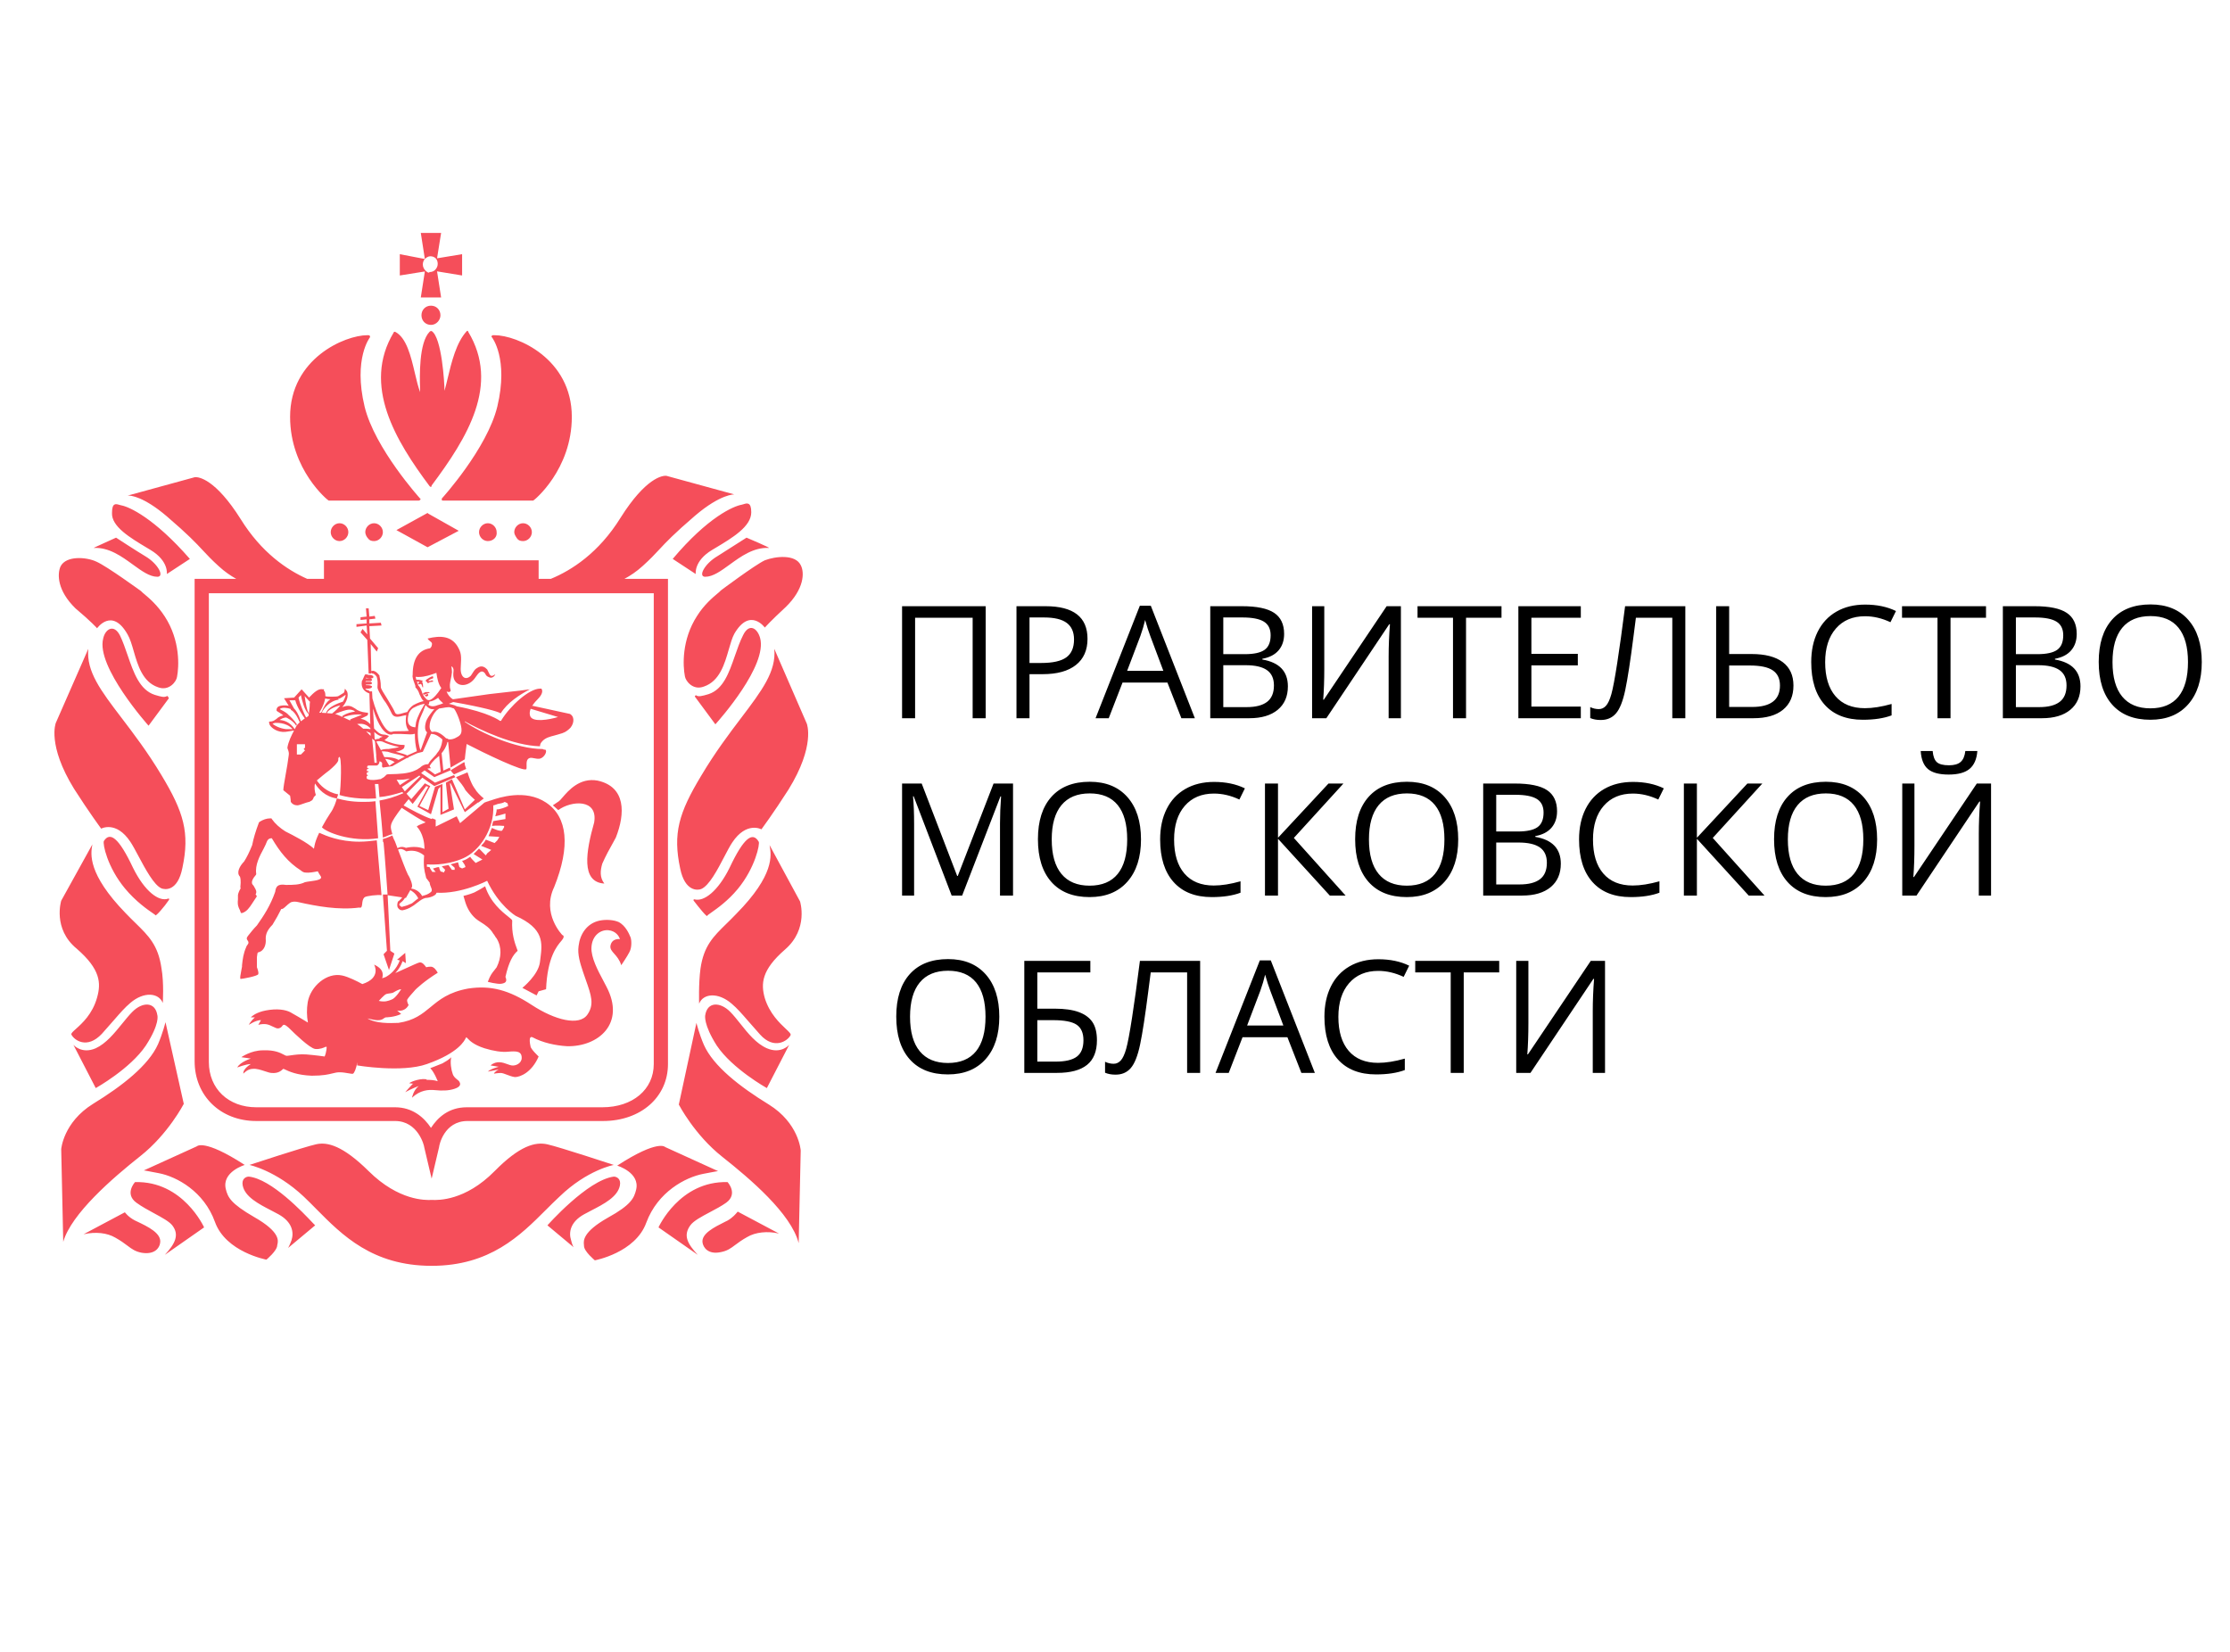 <?xml version="1.0" encoding="UTF-8" standalone="no" ?>
<!DOCTYPE svg PUBLIC "-//W3C//DTD SVG 1.1//EN" "http://www.w3.org/Graphics/SVG/1.1/DTD/svg11.dtd">
<svg xmlns="http://www.w3.org/2000/svg" xmlns:xlink="http://www.w3.org/1999/xlink" version="1.1" width="270" height="200" viewBox="0 0 270 200" xml:space="preserve">
<desc>Created with Fabric.js 4.6.0</desc>
<defs>
</defs>
<g transform="matrix(1.69 0 0 1.69 52.22 90.73)" id="t9NpefUEKzIBsbvt0YLkf"  >
<path style="stroke: none; stroke-width: 1; stroke-dasharray: none; stroke-linecap: butt; stroke-dashoffset: 0; stroke-linejoin: miter; stroke-miterlimit: 4; fill: rgb(245,78,90); fill-rule: evenodd; opacity: 1;" vector-effect="non-scaling-stroke"  transform=" translate(-27, -37)" d="M 26.248 4.623 L 27.703 4.623 L 27.412 2.754 L 29.207 3.049 L 29.207 1.524 L 27.412 1.819 L 27.703 0 L 26.248 0 L 26.539 1.869 L 24.744 1.524 L 24.744 3.049 L 26.538 2.762 L 26.248 4.623 Z M 26.393 2.262 C 26.393 2.114 26.442 1.967 26.539 1.869 C 26.636 1.77 26.781 1.673 26.927 1.673 C 27.072 1.673 27.218 1.721 27.315 1.819 C 27.412 1.918 27.46 2.065 27.46 2.213 C 27.46 2.361 27.412 2.509 27.266 2.656 C 27.169 2.754 27.024 2.803 26.878 2.803 C 26.83 2.902 26.684 2.803 26.587 2.705 C 26.49 2.607 26.393 2.459 26.393 2.262 Z M 26.733 20.062 L 24.501 21.291 L 26.733 22.52 L 28.965 21.34 L 26.782 20.11 L 26.733 20.062 Z M 15.817 35.095 L 15.817 35.107 C 15.817 35.107 16.599 35.024 17.064 35.55 L 16.593 35.55 C 16.157 35.501 15.769 35.304 15.623 35.156 C 15.701 35.141 15.763 35.119 15.817 35.095 Z M 16.599 34.716 C 16.651 34.738 17.093 34.934 17.321 35.304 L 17.37 35.206 C 17.172 34.906 16.909 34.652 16.759 34.519 C 16.707 34.447 16.562 34.329 16.157 34.124 C 16.157 34.074 16.205 34.074 16.205 34.074 C 16.344 33.981 16.705 34.022 16.948 34.111 L 16.933 34.173 C 16.933 34.173 17.248 34.264 17.574 35.061 C 17.469 35.156 17.376 35.256 17.321 35.353 C 17.296 35.404 17.264 35.464 17.227 35.533 L 17.218 35.55 L 17.213 35.55 C 16.874 35.032 16.427 34.913 16.13 34.896 C 16.259 34.809 16.394 34.727 16.599 34.716 Z M 17.255 33.485 C 17.386 33.992 17.779 34.57 17.936 34.781 C 17.85 34.84 17.752 34.912 17.657 34.99 C 17.474 34.439 17.295 34.186 17.167 34.072 L 16.836 33.485 L 17.255 33.485 Z M 17.655 33.109 C 17.738 33.497 17.92 34.222 18.22 34.479 C 18.205 34.564 18.194 34.616 18.194 34.616 C 18.194 34.616 18.128 34.654 18.031 34.717 C 17.894 34.467 17.593 33.781 17.487 33.298 L 17.655 33.109 Z M 18.291 33.583 L 18.314 33.56 C 18.303 33.613 18.295 33.67 18.291 33.73 C 18.291 33.998 18.256 34.264 18.228 34.434 C 18.083 34.2 18.006 33.702 17.94 33.273 L 17.925 33.178 L 18.291 33.583 Z M 17.903 37.123 L 17.855 37.173 L 17.806 37.222 L 17.758 37.271 L 17.709 37.32 L 17.661 37.369 L 17.612 37.369 L 17.564 37.369 L 17.515 37.369 L 17.466 37.369 L 17.418 37.369 L 17.37 37.369 L 17.37 37.32 L 17.37 37.271 L 17.37 37.222 L 17.37 37.173 L 17.37 37.123 L 17.37 37.075 L 17.37 37.025 L 17.37 36.975 L 17.37 36.927 L 17.37 36.878 L 17.37 36.829 L 17.37 36.779 L 17.37 36.73 L 17.37 36.681 L 17.37 36.632 L 17.418 36.632 L 17.466 36.632 L 17.515 36.632 L 17.564 36.632 L 17.612 36.632 L 17.661 36.632 L 17.709 36.632 L 17.758 36.632 L 17.806 36.632 L 17.855 36.632 L 17.903 36.632 L 17.952 36.632 L 17.952 36.681 L 17.952 36.73 L 17.952 36.779 L 17.952 36.829 L 17.952 36.878 L 17.903 36.927 L 17.855 36.975 L 17.952 37.075 L 17.903 37.123 Z M 19.397 33.355 C 19.474 33.384 19.618 33.401 19.777 33.408 C 19.457 33.609 19.271 34.019 19.165 34.271 C 19.137 34.3 19.11 34.343 19.091 34.376 C 19.017 34.372 18.971 34.37 18.971 34.37 C 18.971 34.37 19.315 33.86 19.397 33.355 Z M 20.311 33.385 C 20.386 33.373 20.445 33.357 20.474 33.337 C 20.587 33.28 20.667 33.223 20.733 33.175 C 20.781 33.141 20.822 33.112 20.862 33.092 C 20.862 33.18 20.802 33.359 20.671 33.579 C 20.332 33.688 19.558 33.969 19.464 34.398 C 19.349 34.391 19.239 34.384 19.152 34.379 C 19.296 34.06 19.716 33.524 20.377 33.435 L 20.311 33.385 Z M 21.445 34.223 C 21.473 34.242 21.501 34.263 21.53 34.284 L 21.541 34.292 C 20.938 34.367 20.62 34.616 20.62 34.616 L 20.654 34.685 C 20.416 34.576 20.211 34.488 20.135 34.469 C 20.127 34.466 20.117 34.464 20.105 34.461 C 21.058 34.075 21.204 34.124 21.445 34.223 Z M 21.962 34.503 L 21.975 34.506 C 21.992 34.51 22.009 34.514 22.027 34.518 C 21.955 34.542 21.872 34.578 21.788 34.614 L 21.788 34.614 C 21.702 34.652 21.616 34.689 21.542 34.714 C 21.185 34.85 21.156 34.861 21.192 34.938 C 21.033 34.861 20.857 34.778 20.694 34.703 C 20.808 34.655 21.31 34.463 21.962 34.503 Z M 22.638 35.484 L 22.64 35.553 C 22.476 35.52 22.288 35.515 22.123 35.519 C 21.971 35.383 21.815 35.258 21.688 35.184 C 22.137 35.121 22.383 35.243 22.638 35.484 Z M 22.655 36.034 C 22.577 35.953 22.46 35.834 22.329 35.709 C 22.439 35.741 22.549 35.783 22.649 35.835 L 22.655 36.034 Z M 23.094 38.156 C 23.24 38.107 23.288 37.959 23.288 37.861 C 23.294 37.86 23.299 37.86 23.305 37.859 C 23.364 37.87 23.422 37.901 23.473 37.972 C 23.48 38.016 23.477 38.067 23.474 38.114 C 23.471 38.172 23.468 38.224 23.482 38.255 L 23.531 38.303 L 24.21 38.204 C 24.759 37.89 25.038 37.731 25.26 37.615 L 25.326 37.615 C 25.355 37.585 25.367 37.574 25.371 37.558 C 25.552 37.468 25.718 37.396 26.005 37.271 L 26.393 37.172 L 26.979 35.894 L 27.024 35.894 C 27.31 35.894 27.617 36.127 27.794 36.287 C 27.759 36.796 27.545 37.136 27.412 37.271 C 27.364 37.368 27.266 37.468 27.169 37.566 C 27.024 37.713 26.878 37.861 26.781 38.058 C 26.539 38.058 26.345 38.156 26.199 38.303 C 26.163 38.322 26.127 38.347 26.088 38.374 C 26.023 38.419 25.951 38.469 25.86 38.5 C 25.366 38.75 24.59 38.766 24.147 38.775 C 23.981 38.779 23.862 38.781 23.822 38.795 C 23.786 38.813 23.764 38.837 23.735 38.869 C 23.686 38.923 23.618 38.997 23.434 39.091 C 23.385 39.139 23.337 39.139 23.288 39.139 C 23.046 39.188 22.706 39.237 22.463 39.139 C 22.415 39.139 22.367 39.091 22.367 39.04 L 22.367 38.991 C 22.367 38.991 22.367 38.893 22.415 38.893 C 22.415 38.893 22.463 38.893 22.463 38.844 C 22.463 38.844 22.367 38.844 22.367 38.745 C 22.367 38.652 22.425 38.638 22.468 38.627 C 22.492 38.621 22.512 38.616 22.512 38.598 C 22.512 38.549 22.367 38.549 22.367 38.549 C 22.367 38.5 22.415 38.401 22.415 38.401 L 22.512 38.401 L 22.512 38.352 C 22.512 38.352 22.367 38.401 22.415 38.204 C 22.415 38.204 22.463 38.156 22.512 38.156 L 23.094 38.156 Z M 22.913 36.355 L 22.967 36.438 L 23.059 37.469 C 23.055 37.469 23.05 37.468 23.046 37.468 L 23.095 37.959 L 22.93 37.959 L 22.763 36.229 L 22.913 36.355 Z M 23.492 36.441 C 23.781 36.587 24.313 36.758 24.695 36.829 C 24.551 36.877 24.312 36.926 23.93 36.974 C 23.836 36.97 23.598 36.967 23.389 37.05 L 23.061 36.444 C 23.161 36.401 23.328 36.4 23.492 36.441 Z M 22.955 36.307 L 22.945 36.312 L 22.914 35.754 C 23.094 35.919 23.287 36.055 23.531 36.09 C 23.507 36.09 23.482 36.102 23.458 36.115 C 23.434 36.127 23.41 36.139 23.385 36.139 L 23.288 36.189 L 23.288 36.236 C 23.172 36.242 23.062 36.264 22.98 36.296 L 22.949 36.238 L 22.955 36.307 Z M 24.379 37.914 C 24.248 37.994 24.126 38.075 24.016 38.156 L 23.982 38.151 C 23.926 38.065 23.811 37.88 23.7 37.677 C 23.897 37.702 24.156 37.764 24.379 37.914 Z M 23.634 37.554 C 23.574 37.439 23.52 37.324 23.483 37.222 L 23.443 37.15 C 23.55 37.131 23.677 37.147 23.781 37.16 C 23.82 37.165 23.855 37.169 23.886 37.171 C 23.927 37.19 23.993 37.209 24.098 37.239 L 24.098 37.239 C 24.131 37.248 24.169 37.259 24.21 37.271 C 24.419 37.313 24.88 37.429 25.097 37.523 C 24.945 37.598 24.796 37.676 24.654 37.755 C 24.33 37.573 23.901 37.549 23.634 37.554 Z M 24.113 35.943 C 24.162 35.943 24.21 35.943 24.259 35.894 L 24.793 35.894 C 24.885 35.894 24.997 35.902 25.112 35.909 L 25.113 35.909 L 25.113 35.909 L 25.113 35.909 L 25.113 35.909 L 25.113 35.909 L 25.113 35.909 C 25.369 35.926 25.646 35.945 25.791 35.887 C 25.804 35.889 25.816 35.891 25.825 35.892 C 25.817 36.327 25.867 36.73 25.968 37.13 C 25.741 37.224 25.508 37.327 25.279 37.435 C 25.145 37.361 24.876 37.28 24.453 37.172 C 24.744 37.123 24.938 37.025 25.035 36.927 C 25.084 36.829 25.084 36.779 25.084 36.779 L 25.084 36.681 L 24.986 36.681 C 24.518 36.681 23.961 36.498 23.661 36.352 L 23.67 36.313 C 23.843 36.21 23.968 36.042 23.968 36.042 C 23.968 36.042 23.774 35.943 23.628 35.943 C 23.326 35.943 23.139 35.749 22.93 35.532 L 22.9 35.501 L 22.822 34.071 C 23.199 35.351 23.692 35.943 24.113 35.943 Z M 25.363 34.518 L 25.375 34.518 L 25.375 34.469 C 25.423 34.271 25.617 34.074 25.714 34.026 C 26.098 33.817 26.372 33.753 26.53 33.735 L 26.394 33.977 C 26.297 34.124 26.006 34.665 25.908 35.058 C 25.887 35.181 25.87 35.301 25.857 35.419 L 25.848 35.418 C 25.628 35.395 25.168 35.347 25.363 34.518 Z M 26.345 32.944 L 26.331 32.899 C 26.286 32.758 26.229 32.581 26.054 32.403 L 26.054 32.354 C 26.023 32.291 25.992 32.213 25.964 32.131 C 25.976 32.14 25.989 32.148 26.006 32.157 L 26.151 32.157 C 26.127 32.181 26.115 32.206 26.103 32.231 C 26.09 32.255 26.078 32.28 26.054 32.305 C 26.102 32.354 26.2 32.354 26.248 32.305 L 26.297 32.354 C 26.394 32.649 26.442 32.649 26.394 32.305 C 26.394 32.28 26.382 32.255 26.369 32.231 C 26.357 32.206 26.345 32.181 26.345 32.157 C 26.394 32.108 26.394 32.059 26.297 32.059 C 26.157 32.011 26.062 32.009 25.926 32.009 C 25.904 31.935 25.887 31.862 25.875 31.799 C 25.954 31.813 26.039 31.813 26.102 31.813 C 26.539 31.813 26.976 31.665 27.364 31.517 C 27.424 31.915 27.504 32.331 27.718 32.602 C 27.063 33.582 26.778 33.579 26.588 33.337 C 26.491 33.239 26.394 33.092 26.345 32.944 Z M 27.46 33.83 C 27.154 33.963 26.886 33.934 26.73 33.746 L 26.83 33.78 L 26.863 33.578 C 27.07 33.556 27.285 33.452 27.489 33.309 C 27.557 33.437 27.717 33.579 27.85 33.697 L 27.852 33.698 C 27.728 33.752 27.577 33.8 27.46 33.83 Z M 26.698 35.782 L 26.248 37.025 L 26.209 37.038 C 26.042 36.443 25.967 35.839 26.102 35.107 C 26.133 34.894 26.255 34.625 26.356 34.404 C 26.418 34.267 26.472 34.149 26.491 34.074 L 26.587 33.83 C 26.756 34 26.924 34.17 27.218 34.116 L 27.17 34.173 C 27.17 34.173 26.636 34.763 26.587 35.156 C 26.502 35.533 26.601 35.704 26.698 35.782 Z M 28.237 33.977 C 28.366 33.977 28.474 34.02 28.546 34.049 C 28.582 34.063 28.609 34.074 28.625 34.074 C 28.819 34.321 29.11 35.058 29.159 35.501 C 29.207 35.943 29.013 36.042 28.722 36.189 C 28.625 36.238 28.48 36.287 28.334 36.287 C 28.282 36.287 28.23 36.273 28.186 36.261 C 28.187 36.253 28.188 36.246 28.189 36.238 L 28.058 36.205 C 27.913 36.06 27.477 35.656 27.121 35.746 L 27.024 35.746 C 27.011 35.72 26.995 35.698 26.979 35.674 C 26.931 35.608 26.879 35.535 26.879 35.353 C 26.879 34.862 27.218 34.37 27.364 34.223 L 27.558 34.074 C 27.598 34.074 27.688 34.058 27.794 34.038 C 27.943 34.01 28.123 33.977 28.237 33.977 Z M 27.266 38.795 L 26.717 38.387 C 26.776 38.365 26.843 38.352 26.927 38.352 L 26.976 38.352 L 26.878 38.204 C 26.974 38.011 27.117 37.865 27.26 37.72 L 27.266 37.713 C 27.315 37.664 27.364 37.627 27.413 37.59 C 27.461 37.553 27.509 37.517 27.558 37.468 L 27.562 37.464 L 27.675 38.607 L 27.266 38.795 Z M 25.102 40.009 L 24.89 39.702 L 26.142 38.876 L 26.213 38.925 L 25.102 40.009 Z M 24.516 39.174 C 24.831 39.193 25.154 39.17 25.468 39.085 L 24.751 39.559 L 24.516 39.174 Z M 19.89 34.432 C 19.78 34.421 19.647 34.411 19.517 34.402 C 19.602 34.166 20.112 33.919 20.484 33.849 C 20.335 34.039 20.139 34.241 19.89 34.432 Z M 34.12 34.093 L 36.08 34.682 C 35.387 34.889 34.338 35.054 34.108 34.665 C 34.016 34.48 34.042 34.28 34.12 34.093 Z M 26.899 46.568 L 26.878 46.565 C 26.9 46.693 26.939 46.783 26.973 46.861 C 27.017 46.963 27.052 47.043 27.024 47.154 C 26.976 47.252 26.733 47.4 26.539 47.449 C 26.472 47.462 26.409 47.484 26.349 47.51 C 26.125 47.107 25.76 46.998 25.56 46.968 C 25.583 46.926 25.603 46.888 25.617 46.859 C 25.666 46.711 25.52 46.268 25.326 45.974 C 25.179 45.676 24.866 44.844 24.617 44.18 C 24.823 44.079 24.995 44.178 25.081 44.228 C 25.105 44.242 25.123 44.252 25.132 44.252 L 25.18 44.302 L 25.229 44.302 C 25.607 44.217 26.057 44.243 26.486 44.601 C 26.42 45.371 26.519 45.748 26.588 46.013 C 26.608 46.089 26.625 46.155 26.636 46.219 C 26.636 46.219 26.77 46.383 26.899 46.568 Z M 26.685 45.236 C 26.685 45.236 27.995 45.384 29.305 44.793 C 30.42 44.302 31.536 42.729 31.439 41.008 L 31.488 41.008 L 31.633 40.958 C 31.719 40.915 31.804 40.9 31.893 40.885 C 32.008 40.865 32.128 40.844 32.264 40.762 L 32.458 40.86 C 32.458 40.86 32.507 41.008 32.507 41.056 C 32.312 41.155 31.924 41.302 31.682 41.302 C 31.682 41.447 31.655 41.539 31.622 41.655 C 31.61 41.697 31.597 41.742 31.584 41.794 C 31.827 41.745 32.312 41.598 32.312 41.598 L 32.312 41.991 L 31.439 42.139 C 31.415 42.188 31.403 42.249 31.39 42.311 C 31.378 42.373 31.366 42.434 31.342 42.483 C 31.682 42.434 32.215 42.483 32.215 42.483 L 32.215 42.581 L 32.07 42.827 C 31.884 42.865 31.641 42.758 31.472 42.684 C 31.421 42.661 31.376 42.641 31.342 42.63 C 31.299 42.738 31.257 42.837 31.218 42.926 C 31.169 43.04 31.127 43.138 31.099 43.22 L 31.876 43.27 L 31.73 43.516 L 31.536 43.712 L 30.905 43.466 C 30.808 43.663 30.711 43.762 30.566 43.908 C 30.954 44.056 31.294 44.204 31.294 44.204 L 31.002 44.45 L 30.905 44.597 L 30.42 44.106 C 30.335 44.191 30.251 44.277 30.176 44.353 L 30.174 44.355 L 30.032 44.498 L 30.663 44.892 L 30.372 45.039 L 30.178 45.138 C 29.935 44.892 29.838 44.793 29.79 44.695 L 29.784 44.699 L 29.784 44.699 C 29.64 44.796 29.497 44.893 29.353 44.941 C 29.305 44.966 29.292 44.966 29.28 44.966 C 29.268 44.966 29.256 44.966 29.207 44.99 L 29.401 45.285 L 29.45 45.433 L 29.207 45.531 L 29.013 45.433 L 28.916 45.089 C 28.819 45.114 28.733 45.138 28.648 45.163 L 28.648 45.163 C 28.563 45.187 28.479 45.212 28.383 45.236 C 28.528 45.335 28.674 45.481 28.674 45.481 L 28.674 45.63 L 28.48 45.63 C 28.437 45.564 28.394 45.509 28.355 45.459 C 28.306 45.395 28.264 45.34 28.237 45.285 C 28.147 45.308 28.067 45.321 27.993 45.332 C 27.908 45.346 27.83 45.358 27.752 45.384 L 27.995 45.63 L 27.898 45.827 L 27.8 45.777 C 27.704 45.777 27.655 45.728 27.655 45.728 C 27.655 45.728 27.558 45.531 27.558 45.433 C 27.444 45.433 27.347 45.467 27.267 45.494 C 27.21 45.514 27.162 45.531 27.122 45.531 C 27.17 45.629 27.315 45.777 27.315 45.777 L 27.073 45.777 L 26.976 45.629 C 26.957 45.591 26.938 45.561 26.922 45.535 C 26.897 45.493 26.879 45.463 26.879 45.433 C 26.841 45.433 26.805 45.426 26.773 45.42 C 26.722 45.41 26.685 45.403 26.685 45.433 L 26.685 45.236 Z M 25.908 47.792 C 25.86 47.825 25.817 47.864 25.774 47.902 C 25.687 47.978 25.601 48.055 25.472 48.088 C 25.277 48.186 25.083 48.236 24.889 48.284 C 24.841 48.284 24.792 48.236 24.744 48.186 C 24.695 48.186 24.695 48.088 24.744 48.039 L 24.792 47.989 C 24.889 47.924 25.006 47.816 25.117 47.636 L 25.18 47.645 C 25.18 47.645 25.36 47.333 25.495 47.087 C 25.622 47.15 25.886 47.318 26.068 47.674 C 26.014 47.712 25.961 47.752 25.908 47.792 Z M 16.545 35.746 C 16.841 35.706 17.024 35.674 17.141 35.647 C 17.145 35.653 17.149 35.659 17.153 35.665 L 17.156 35.669 C 16.983 35.998 16.76 36.45 16.69 36.877 C 16.69 36.91 16.707 36.955 16.727 37.008 C 16.766 37.114 16.819 37.256 16.787 37.419 C 16.741 37.818 16.65 38.328 16.568 38.791 L 16.568 38.791 L 16.568 38.791 L 16.568 38.791 L 16.568 38.791 L 16.568 38.791 C 16.479 39.297 16.399 39.746 16.399 39.926 L 16.884 40.32 C 16.884 40.32 16.933 40.614 16.933 40.762 C 17.03 40.909 17.175 41.008 17.418 41.008 C 17.497 41.008 17.663 40.95 17.837 40.888 C 17.982 40.837 18.133 40.784 18.243 40.762 C 18.291 40.762 18.34 40.713 18.34 40.713 C 18.485 40.664 18.534 40.565 18.582 40.418 L 18.61 40.39 L 18.648 40.351 C 18.675 40.325 18.701 40.298 18.728 40.27 C 18.647 40.025 18.6 39.711 18.671 39.442 C 18.907 39.834 19.388 40.389 20.232 40.516 C 20.183 40.713 20.038 41.204 19.747 41.598 C 19.515 41.95 19.406 42.146 19.273 42.386 L 19.272 42.387 C 19.239 42.448 19.204 42.511 19.164 42.581 C 19.456 42.925 21.25 43.663 23.191 43.367 L 22.997 40.713 C 22.658 40.762 22.366 40.762 22.075 40.762 C 21.213 40.762 20.641 40.615 20.38 40.548 L 20.38 40.548 C 20.304 40.529 20.254 40.516 20.232 40.516 L 20.329 40.221 C 19.52 40.084 19.015 39.543 18.799 39.226 C 18.973 39.078 19.427 38.695 19.698 38.499 C 20.355 37.939 20.347 37.803 20.34 37.7 C 20.338 37.659 20.336 37.623 20.377 37.566 C 20.62 37.271 20.523 39.877 20.426 40.27 C 20.426 40.27 21.445 40.614 23.046 40.516 L 22.961 39.483 L 23.211 39.483 C 23.23 39.676 23.259 40.001 23.288 40.418 C 23.835 40.371 24.341 40.238 24.923 40.058 L 25.001 40.137 C 24.34 40.423 23.86 40.567 23.288 40.664 C 23.386 41.548 23.483 42.728 23.531 43.319 C 23.616 43.297 23.711 43.256 23.811 43.213 L 23.811 43.213 C 23.938 43.159 24.074 43.1 24.21 43.072 C 24.2 43.032 24.188 42.989 24.175 42.944 C 24.128 42.776 24.075 42.589 24.113 42.434 C 24.14 42.191 24.531 41.637 24.879 41.187 C 24.953 41.234 25.041 41.291 25.139 41.354 C 25.54 41.613 26.114 41.985 26.596 42.229 C 26.52 42.262 26.444 42.291 26.372 42.319 L 26.372 42.319 C 26.195 42.387 26.043 42.445 25.957 42.532 C 25.957 42.532 26.503 43.007 26.51 44.133 C 26.134 43.972 25.684 43.947 25.18 44.056 C 25.102 44.016 24.869 43.914 24.579 44.078 C 24.514 43.904 24.454 43.744 24.404 43.614 C 24.356 43.516 24.259 43.319 24.21 43.171 C 24.156 43.193 24.104 43.215 24.053 43.237 C 23.878 43.311 23.719 43.379 23.531 43.417 C 23.531 43.565 23.531 43.663 23.579 43.663 C 23.669 44.57 23.841 47.027 23.867 47.399 L 23.531 47.399 L 23.822 51.431 L 23.579 51.677 L 23.968 52.808 L 24.356 51.628 L 24.065 51.431 L 23.873 47.449 L 24.915 47.605 C 24.853 47.691 24.789 47.752 24.738 47.801 C 24.722 47.815 24.708 47.829 24.695 47.842 C 24.677 47.861 24.658 47.872 24.642 47.882 C 24.617 47.898 24.598 47.91 24.598 47.941 C 24.55 48.088 24.55 48.235 24.598 48.333 C 24.695 48.481 24.792 48.53 24.938 48.53 C 25.18 48.481 25.423 48.383 25.569 48.284 C 25.693 48.221 25.797 48.138 25.895 48.061 L 25.895 48.061 L 25.895 48.061 L 25.895 48.061 C 25.949 48.017 26.002 47.976 26.054 47.941 C 26.248 47.792 26.393 47.694 26.587 47.645 C 26.83 47.645 27.315 47.498 27.364 47.302 C 27.368 47.29 27.371 47.279 27.374 47.268 C 29.157 47.373 31.002 46.416 31.002 46.416 C 31.827 48.186 33.04 48.924 33.04 48.924 C 35.087 49.846 34.959 50.854 34.815 51.989 C 34.805 52.065 34.796 52.142 34.787 52.219 C 34.69 53.152 33.525 54.086 33.525 54.086 L 34.544 54.627 L 34.69 54.332 L 35.223 54.184 C 35.317 51.893 36.007 51.084 36.313 50.725 L 36.339 50.694 C 36.63 50.35 36.388 50.301 36.388 50.301 C 36.388 50.301 34.884 48.776 35.805 46.859 C 36.97 43.958 36.776 41.843 35.223 40.812 C 33.722 39.813 31.813 40.469 31.294 40.647 L 31.245 40.664 C 31.196 40.664 31.099 40.713 31.099 40.713 C 31.099 40.713 30.905 40.762 30.808 40.812 L 29.062 42.285 L 28.819 41.794 L 27.315 42.532 L 27.315 42.039 L 27.073 41.942 L 27.067 41.947 L 27.053 41.959 C 27.042 41.968 27.031 41.977 27.02 41.985 L 27.016 41.988 C 26.443 41.804 25.481 41.279 25.014 41.015 C 25.174 40.813 25.311 40.649 25.378 40.569 L 25.666 40.909 L 26.636 39.631 L 26.781 39.68 L 26.005 41.106 L 26.976 41.647 L 27.509 39.827 L 27.655 39.68 L 27.655 41.696 L 28.625 41.302 L 28.334 39.434 L 28.383 39.434 L 29.401 41.499 L 30.353 40.798 L 30.363 40.805 L 30.372 40.812 L 30.76 40.516 C 30.517 40.32 30.226 40.024 30.129 39.827 C 30.129 39.827 29.887 39.581 29.595 38.647 L 28.771 38.99 L 28.83 39.062 C 29.059 39.341 29.316 39.654 29.45 39.926 C 29.45 39.926 29.746 40.293 30.122 40.615 L 29.401 41.302 L 28.48 39.139 L 28.043 39.385 L 28.237 41.253 L 27.8 41.499 L 27.8 39.483 L 27.267 39.68 L 26.781 41.351 L 26.151 41.056 L 26.927 39.631 L 26.539 39.434 L 25.569 40.565 L 25.226 40.175 L 26.359 39.027 L 27.218 39.631 L 28.722 38.99 L 28.625 38.844 L 27.267 39.385 L 26.272 38.7 C 26.315 38.669 26.354 38.638 26.393 38.598 L 26.438 38.565 L 26.458 38.549 L 26.485 38.528 L 26.517 38.504 L 27.218 38.99 L 28.383 38.499 L 28.385 38.498 L 28.38 38.489 L 28.334 38.303 L 27.862 38.521 L 27.738 37.274 C 27.897 37.089 28.077 36.825 28.154 36.471 C 28.171 36.473 28.188 36.475 28.207 36.477 L 28.383 38.303 L 29.401 37.713 C 29.419 37.488 29.454 37.219 29.49 36.942 L 29.49 36.942 L 29.49 36.941 L 29.49 36.94 L 29.491 36.939 C 29.505 36.832 29.519 36.723 29.532 36.615 C 30.715 37.232 33.734 38.695 33.816 38.401 C 33.83 38.346 33.828 38.266 33.826 38.179 C 33.821 37.958 33.815 37.685 34.059 37.615 C 34.151 37.592 34.254 37.613 34.367 37.636 C 34.494 37.661 34.633 37.69 34.787 37.664 C 35.126 37.566 35.32 37.123 35.175 37.025 C 35.029 37.025 34.981 36.975 34.981 36.975 C 33.096 36.975 30.525 35.816 29.401 35.028 C 29.399 35.015 29.396 35.002 29.394 34.989 C 30.488 35.603 32.882 36.732 34.787 36.779 C 34.787 36.632 34.835 36.533 34.981 36.386 C 35.199 36.164 35.526 36.082 35.798 36.013 L 35.798 36.012 C 35.89 35.989 35.975 35.968 36.048 35.943 C 36.104 35.924 36.158 35.909 36.212 35.894 C 36.438 35.831 36.656 35.769 36.97 35.451 C 37.279 35.069 37.223 34.614 36.959 34.483 L 36.97 34.469 L 34.253 33.878 L 34.202 33.929 C 34.342 33.69 34.542 33.486 34.641 33.386 C 35.078 32.944 34.932 32.697 34.884 32.649 L 34.787 32.649 C 34.01 32.649 32.652 33.878 32.021 34.91 C 32.021 34.959 31.973 34.959 31.973 34.959 L 31.924 34.959 C 31.924 34.959 31.138 34.351 28.8 33.91 C 28.788 33.897 28.777 33.885 28.771 33.878 L 28.722 33.878 C 28.77 33.878 28.676 33.831 28.258 33.735 C 28.363 33.696 28.48 33.65 28.572 33.608 C 30.707 33.989 31.735 34.274 31.973 34.419 C 32.458 33.632 33.331 33.092 34.059 32.697 C 33.687 32.756 33.163 32.814 32.546 32.882 C 32.118 32.929 31.645 32.981 31.148 33.042 L 28.552 33.411 C 28.314 33.277 28.175 33.051 28.095 32.858 C 28.154 32.876 28.216 32.889 28.286 32.894 C 28.286 32.894 28.334 32.845 28.383 32.845 L 28.383 32.747 C 28.288 32.49 28.337 32.255 28.396 31.972 C 28.428 31.821 28.463 31.657 28.48 31.469 C 28.48 31.319 28.463 31.177 28.436 31.044 L 28.48 31.076 C 28.611 31.182 28.6 31.303 28.585 31.462 C 28.573 31.596 28.558 31.757 28.625 31.96 C 28.868 32.55 29.595 32.501 30.032 32.009 C 30.076 31.964 30.125 31.894 30.179 31.817 C 30.361 31.558 30.595 31.226 30.857 31.567 L 30.857 31.568 C 30.905 31.666 30.954 31.764 31.099 31.813 C 31.342 31.96 31.536 31.764 31.584 31.617 C 31.276 31.85 31.213 31.713 31.102 31.474 C 31.074 31.412 31.042 31.343 31.002 31.272 C 30.857 31.125 30.614 30.928 30.275 31.174 C 30.137 31.243 30.049 31.386 29.957 31.534 C 29.919 31.595 29.881 31.657 29.838 31.715 C 29.45 32.108 29.062 31.813 29.11 31.125 C 29.159 30.288 29.159 30.092 28.868 29.6 C 28.431 28.911 27.703 28.813 26.733 29.059 C 26.805 29.169 26.877 29.225 26.935 29.269 C 27.031 29.343 27.085 29.384 27.024 29.6 C 27.003 29.664 26.956 29.718 26.909 29.759 C 26.081 29.882 25.666 30.516 25.666 31.665 C 25.629 31.815 25.705 32.023 25.786 32.244 C 25.811 32.312 25.837 32.382 25.86 32.452 L 25.86 32.501 L 25.86 32.55 C 26.054 32.747 26.102 32.894 26.151 33.042 C 26.171 33.083 26.189 33.122 26.206 33.159 C 26.272 33.3 26.327 33.417 26.442 33.533 L 26.49 33.533 L 26.494 33.533 C 26.3 33.57 26.032 33.656 25.714 33.83 C 25.569 33.927 25.375 34.123 25.278 34.321 C 25.253 34.321 25.217 34.333 25.18 34.345 C 25.144 34.357 25.108 34.37 25.083 34.37 C 25.049 34.38 25.016 34.389 24.984 34.399 C 24.697 34.485 24.491 34.547 24.404 34.37 C 24.307 34.14 24.167 33.911 24.027 33.681 L 24.027 33.681 C 23.957 33.566 23.887 33.452 23.822 33.337 C 23.628 33.042 23.386 32.649 23.386 32.55 C 23.386 32.452 23.386 32.156 23.288 31.764 L 23.288 31.715 C 23.288 31.715 23.095 31.42 22.852 31.371 C 22.815 31.371 22.752 31.371 22.702 31.392 L 22.658 29.453 L 23.095 29.994 L 23.191 29.748 L 22.609 29.059 L 22.561 28.175 L 23.434 28.126 L 23.386 27.928 L 22.561 27.978 L 22.561 27.683 L 22.997 27.634 L 22.949 27.437 L 22.561 27.486 L 22.512 26.896 L 22.318 26.896 L 22.367 27.486 L 21.93 27.535 L 21.93 27.732 L 22.367 27.683 L 22.367 27.978 L 21.688 28.027 L 21.639 28.027 L 21.639 28.224 L 22.367 28.126 L 22.415 28.764 L 22.075 28.372 L 21.93 28.617 L 22.415 29.158 L 22.512 31.567 L 22.706 31.567 L 22.704 31.491 L 22.755 31.567 L 22.803 31.567 C 22.9 31.567 23.046 31.715 23.095 31.813 C 23.17 32.081 23.157 32.29 23.148 32.439 C 23.145 32.481 23.143 32.518 23.143 32.55 C 23.143 32.697 23.288 32.944 23.579 33.435 C 23.822 33.73 24.016 34.123 24.162 34.419 C 24.259 34.616 24.404 34.665 24.55 34.665 C 24.693 34.665 24.884 34.617 25.075 34.569 L 25.076 34.569 L 25.083 34.567 C 25.126 34.567 25.168 34.557 25.206 34.547 C 25.11 35.152 25.232 35.486 25.396 35.669 C 25.213 35.697 24.968 35.698 24.744 35.698 C 24.501 35.698 24.307 35.698 24.162 35.746 C 23.755 35.838 23.14 34.696 22.782 33.349 L 22.755 32.845 L 22.561 32.845 L 22.561 32.845 L 22.561 32.796 C 22.536 32.796 22.476 32.772 22.415 32.747 L 22.415 32.747 C 22.354 32.722 22.294 32.697 22.27 32.697 L 22.318 32.649 L 22.464 32.649 C 22.609 32.649 22.755 32.6 22.755 32.501 C 22.755 32.452 22.609 32.402 22.464 32.402 L 22.367 32.402 L 22.318 32.402 L 22.318 32.353 L 22.464 32.353 C 22.561 32.353 22.755 32.353 22.755 32.255 C 22.755 32.225 22.736 32.213 22.71 32.197 L 22.71 32.197 C 22.695 32.187 22.676 32.175 22.658 32.157 L 22.27 32.157 L 22.318 32.108 L 22.658 32.108 C 22.706 32.108 22.755 32.059 22.755 32.009 C 22.755 31.979 22.736 31.968 22.711 31.952 C 22.695 31.942 22.677 31.93 22.658 31.91 L 22.318 31.91 L 22.318 31.862 C 22.464 31.91 22.609 31.91 22.706 31.91 C 22.803 31.91 22.852 31.862 22.852 31.813 C 22.852 31.715 22.706 31.665 22.561 31.665 L 22.464 31.665 L 22.367 31.617 C 22.367 31.617 22.318 31.665 22.27 31.617 C 22.221 31.691 22.185 31.776 22.148 31.862 L 22.148 31.863 C 22.112 31.948 22.076 32.034 22.027 32.108 C 21.93 32.649 22.27 32.894 22.561 32.993 L 22.561 32.851 L 22.63 35.194 C 22.447 35.003 22.236 34.847 21.93 34.813 L 21.93 34.813 C 22.358 34.615 22.443 34.576 22.459 34.518 C 22.463 34.504 22.463 34.488 22.463 34.469 L 22.463 34.37 L 22.367 34.37 C 21.93 34.321 21.736 34.223 21.542 34.074 L 21.502 34.05 C 21.277 33.912 21.078 33.791 20.62 33.977 C 21.202 33.288 20.96 32.845 20.96 32.845 L 20.814 32.649 L 20.765 32.894 C 20.765 32.932 20.652 32.998 20.491 33.093 L 20.491 33.093 C 20.441 33.123 20.386 33.154 20.329 33.189 C 20.233 33.238 19.527 33.239 19.413 33.191 C 19.417 33.07 19.402 32.952 19.358 32.845 C 19.353 32.834 19.336 32.826 19.31 32.821 L 19.31 32.807 L 19.31 32.796 L 19.31 32.697 L 19.213 32.697 C 18.902 32.608 18.51 33.012 18.297 33.232 L 18.297 33.232 L 18.27 33.26 L 18.243 33.288 L 17.709 32.697 L 17.175 33.288 L 16.448 33.337 L 16.787 33.878 C 16.545 33.83 16.253 33.83 16.06 33.927 C 15.962 33.977 15.914 34.074 15.914 34.173 L 15.914 34.223 L 15.962 34.271 C 16.011 34.304 16.064 34.337 16.118 34.369 L 16.118 34.37 C 16.226 34.435 16.334 34.501 16.399 34.567 C 16.157 34.616 16.011 34.714 15.914 34.813 C 15.892 34.827 15.872 34.842 15.852 34.856 C 15.737 34.937 15.635 35.009 15.429 35.009 L 15.38 35.009 L 15.38 35.058 C 15.38 35.107 15.38 35.156 15.429 35.255 C 15.574 35.501 16.011 35.795 16.545 35.746 Z M 13.342 48.677 C 13.342 48.727 13.391 48.727 13.44 48.727 C 13.778 48.629 13.972 48.335 14.166 48.041 L 14.167 48.038 C 14.264 47.891 14.361 47.744 14.458 47.596 C 14.507 47.547 14.507 47.498 14.458 47.449 L 14.41 47.399 C 14.525 47.205 14.427 47.041 14.333 46.884 C 14.309 46.843 14.284 46.802 14.264 46.761 L 14.216 46.711 C 14.167 46.662 14.022 46.465 14.41 46.023 C 14.41 46.023 14.458 45.973 14.458 45.925 C 14.361 45.285 14.701 44.646 14.992 44.106 C 15.035 44.018 15.078 43.931 15.121 43.844 L 15.121 43.844 L 15.121 43.843 L 15.137 43.81 C 15.146 43.789 15.154 43.768 15.162 43.748 C 15.245 43.532 15.308 43.367 15.574 43.367 C 16.156 44.35 16.739 45.089 17.66 45.678 C 17.66 45.678 17.806 45.827 18 45.827 C 18.217 45.858 18.611 45.789 18.868 45.735 C 18.924 45.848 18.99 45.961 19.067 46.073 C 19.247 46.327 18.761 46.393 18.339 46.45 C 18.192 46.47 18.052 46.489 17.951 46.514 C 17.564 46.711 17.078 46.711 16.593 46.711 C 15.962 46.613 15.865 46.859 15.817 47.203 C 15.477 48.186 14.992 48.924 14.507 49.612 C 14.265 49.857 14.072 50.102 13.878 50.347 L 13.878 50.347 L 13.876 50.35 C 13.828 50.398 13.779 50.497 13.779 50.546 C 13.779 50.596 13.828 50.694 13.876 50.743 C 13.935 50.863 13.886 50.928 13.828 51.006 C 13.79 51.055 13.75 51.109 13.731 51.185 C 13.537 51.628 13.488 52.022 13.44 52.463 L 13.44 52.562 C 13.428 52.632 13.411 52.719 13.393 52.81 C 13.336 53.104 13.268 53.447 13.342 53.447 C 13.44 53.447 14.555 53.251 14.604 53.103 C 14.652 52.955 14.507 52.611 14.507 52.611 L 14.507 51.873 C 14.522 51.814 14.527 51.758 14.532 51.71 C 14.544 51.601 14.551 51.529 14.652 51.529 C 14.992 51.431 15.186 51.038 15.137 50.546 C 15.137 50.203 15.283 49.907 15.623 49.563 C 15.865 49.17 16.06 48.825 16.253 48.432 C 16.343 48.462 16.451 48.363 16.588 48.236 C 16.674 48.156 16.772 48.065 16.884 47.989 C 17.03 47.891 17.273 47.891 17.466 47.941 C 18.776 48.235 20.377 48.53 21.833 48.333 C 22.014 48.386 22.029 48.242 22.049 48.059 C 22.066 47.9 22.085 47.711 22.221 47.596 C 22.318 47.498 23.191 47.399 23.434 47.449 L 23.094 43.516 C 22.706 43.565 22.269 43.614 21.833 43.614 C 20.418 43.614 19.433 43.178 19.038 43.004 L 19.038 43.004 L 19.037 43.004 C 19.013 42.993 18.99 42.983 18.97 42.974 C 18.776 43.367 18.679 43.663 18.631 43.908 C 18.616 43.97 18.602 44.046 18.591 44.131 L 18.582 44.106 C 18.097 43.663 17.127 43.171 16.544 42.876 C 16.156 42.63 15.817 42.335 15.574 41.991 C 15.574 41.942 15.526 41.942 15.477 41.942 C 15.186 41.942 14.944 42.039 14.701 42.188 L 14.652 42.236 C 14.41 42.876 14.264 43.367 14.167 43.859 C 13.973 44.35 13.779 44.744 13.585 45.039 C 13.294 45.335 13.003 45.827 13.294 46.121 C 13.342 46.268 13.342 46.416 13.342 46.564 C 13.342 46.615 13.337 46.666 13.331 46.715 C 13.32 46.808 13.311 46.893 13.342 46.957 C 13.245 47.105 13.148 47.351 13.148 47.449 L 13.148 47.744 C 13.104 48.151 13.183 48.308 13.271 48.484 L 13.294 48.53 C 13.294 48.555 13.306 48.58 13.319 48.605 C 13.331 48.629 13.342 48.653 13.342 48.677 Z M 36.145 40.713 C 35.854 40.909 35.709 41.008 35.709 41.008 L 36.097 41.351 C 37.019 40.664 38.959 40.516 38.668 42.236 C 38.086 44.302 37.698 46.514 39.396 46.613 C 39.056 46.17 39.105 45.678 39.25 45.187 C 39.486 44.641 39.792 44.094 40.006 43.713 L 40.006 43.713 C 40.1 43.545 40.176 43.409 40.221 43.319 C 40.9 41.598 40.948 39.68 38.911 39.237 C 37.636 39.003 36.823 39.952 36.398 40.448 L 36.398 40.448 L 36.397 40.448 C 36.288 40.575 36.205 40.673 36.145 40.713 Z M 32.797 49.268 C 32.749 50.153 32.943 50.793 33.186 51.431 C 32.846 51.726 32.555 52.219 32.312 53.3 C 32.458 53.644 32.312 53.742 32.021 53.791 C 31.779 53.841 30.954 53.644 31.051 53.644 C 31.228 53.178 31.353 53.025 31.502 52.844 C 31.557 52.776 31.616 52.705 31.682 52.611 C 32.021 51.922 32.07 51.185 31.682 50.546 C 31.633 50.497 31.597 50.436 31.56 50.374 C 31.524 50.313 31.488 50.252 31.439 50.203 C 31.207 49.799 30.86 49.579 30.556 49.386 C 30.416 49.297 30.285 49.214 30.178 49.121 C 29.838 48.825 29.596 48.432 29.45 47.989 L 29.304 47.498 C 29.304 47.498 29.741 47.399 30.081 47.252 C 30.469 47.055 30.857 46.809 30.857 46.809 C 31.236 47.964 32.058 48.621 32.501 48.974 C 32.68 49.118 32.797 49.211 32.797 49.268 Z M 30.42 21.438 C 30.42 21.094 30.712 20.799 31.051 20.799 C 31.39 20.799 31.682 21.094 31.682 21.438 C 31.73 21.783 31.439 22.078 31.051 22.078 C 30.712 22.078 30.42 21.783 30.42 21.438 Z M 32.943 21.438 C 32.943 21.585 33.038 21.73 33.134 21.876 L 33.137 21.881 C 33.234 22.028 33.38 22.078 33.574 22.078 C 33.913 22.078 34.205 21.783 34.205 21.438 C 34.205 21.094 33.913 20.799 33.574 20.799 C 33.234 20.799 32.943 21.094 32.943 21.438 Z M 20.426 22.078 C 20.087 22.078 19.795 21.783 19.795 21.438 C 19.795 21.094 20.087 20.799 20.426 20.799 C 20.766 20.799 21.057 21.094 21.057 21.438 C 21.057 21.783 20.766 22.078 20.426 22.078 Z M 22.27 21.438 C 22.27 21.587 22.367 21.783 22.464 21.881 C 22.561 22.028 22.706 22.078 22.9 22.078 C 23.24 22.078 23.531 21.783 23.531 21.438 C 23.531 21.094 23.24 20.799 22.9 20.799 C 22.561 20.799 22.27 21.094 22.27 21.438 Z M 24.021 54.481 C 23.934 54.493 23.843 54.505 23.774 54.528 C 23.628 54.578 23.24 55.02 23.24 55.02 C 23.675 55.119 23.918 55.021 24.159 54.924 L 24.162 54.923 C 24.453 54.824 24.841 54.184 24.841 54.184 C 24.684 54.184 24.463 54.313 24.333 54.389 C 24.303 54.407 24.277 54.421 24.259 54.431 C 24.208 54.456 24.117 54.469 24.021 54.481 Z M 14.216 59.888 C 13.828 59.888 13.537 60.233 13.537 60.233 C 13.488 59.888 14.07 59.545 14.07 59.545 C 13.731 59.545 13.1 59.79 13.1 59.79 C 13.294 59.397 14.07 59.151 14.07 59.151 L 13.391 59.053 C 13.391 59.053 14.07 58.561 14.944 58.561 C 15.78 58.526 16.19 58.744 16.427 58.869 C 16.521 58.919 16.587 58.954 16.642 58.954 C 16.702 58.954 16.799 58.94 16.923 58.922 C 17.2 58.882 17.613 58.822 18.049 58.856 C 18.68 58.905 19.359 59.003 19.359 59.003 C 19.504 58.659 19.504 58.315 19.504 58.315 C 19.479 58.314 19.453 58.311 19.428 58.308 C 19.295 58.376 19 58.499 18.68 58.463 C 18.291 58.413 17.175 57.331 16.933 57.086 C 16.69 56.841 16.496 56.692 16.399 56.741 C 16.365 56.758 16.343 56.788 16.318 56.821 C 16.272 56.882 16.217 56.956 16.06 56.988 C 15.958 57.014 15.816 56.944 15.654 56.865 C 15.509 56.794 15.348 56.715 15.186 56.692 C 14.847 56.644 14.604 56.741 14.604 56.741 L 14.798 56.397 C 14.41 56.397 13.925 56.741 13.925 56.741 C 14.07 56.447 14.361 56.2 14.361 56.2 L 14.07 56.2 C 14.264 56.003 14.653 55.758 15.429 55.66 C 16.205 55.562 16.739 55.708 17.03 55.906 C 17.184 55.984 17.704 56.296 18.161 56.572 C 18.076 56.11 18.066 55.604 18.146 55.119 C 18.34 53.988 19.504 52.955 20.62 53.201 C 21.071 53.299 21.693 53.614 22.06 53.815 C 23.459 53.361 22.9 52.416 22.9 52.416 C 23.531 52.71 23.579 53.054 23.483 53.398 C 23.554 53.376 23.634 53.348 23.718 53.316 C 24.027 53.155 24.476 52.813 24.744 52.119 L 24.55 52.071 L 25.132 51.579 L 25.18 52.316 L 24.938 52.17 C 24.938 52.17 24.844 52.57 24.421 53.026 C 24.697 52.905 24.981 52.775 25.238 52.658 C 25.682 52.455 26.047 52.288 26.151 52.267 C 26.351 52.227 26.518 52.454 26.598 52.562 C 26.615 52.585 26.628 52.603 26.636 52.611 C 26.636 52.611 26.976 52.513 27.121 52.611 C 27.315 52.71 27.461 53.005 27.461 53.005 C 26.588 53.546 25.908 54.135 25.763 54.332 C 25.666 54.431 25.326 54.824 25.278 54.923 C 25.229 55.07 25.375 55.316 25.375 55.316 C 25.083 55.857 24.55 55.708 24.55 55.708 L 24.841 55.955 C 24.356 56.2 23.725 56.2 23.725 56.2 L 23.628 56.249 C 23.36 56.491 22.965 56.4 22.599 56.316 L 22.599 56.316 C 22.54 56.302 22.482 56.289 22.425 56.277 C 23.02 56.646 24.012 56.62 24.647 56.594 C 25.781 56.426 26.351 55.955 26.952 55.459 C 27.584 54.937 28.25 54.388 29.644 54.135 C 31.245 53.89 32.555 54.234 34.205 55.316 C 35.854 56.397 37.601 56.841 38.183 56.003 C 38.691 55.275 38.46 54.62 38.07 53.517 L 38.07 53.517 C 38.014 53.357 37.953 53.186 37.892 53.005 L 37.864 52.922 C 37.676 52.352 37.459 51.697 37.552 51.087 C 37.649 50.252 38.134 49.465 39.056 49.268 C 39.541 49.17 40.075 49.219 40.415 49.366 C 40.929 49.627 41.178 50.233 41.263 50.438 L 41.275 50.467 L 41.282 50.484 C 41.284 50.489 41.286 50.493 41.288 50.497 C 41.336 50.644 41.385 51.185 41.191 51.529 C 41.045 51.825 40.609 52.463 40.609 52.463 C 40.486 52.067 40.278 51.833 40.107 51.642 C 39.939 51.453 39.808 51.306 39.832 51.087 C 39.929 50.497 40.511 50.596 40.511 50.596 C 40.463 50.398 40.221 50.006 39.687 49.956 C 39.153 49.907 38.523 50.301 38.474 51.185 C 38.434 51.905 38.939 52.851 39.312 53.55 C 39.399 53.711 39.478 53.859 39.541 53.988 C 40.948 56.644 38.959 58.315 36.727 58.266 C 35.903 58.217 34.981 58.02 34.253 57.626 C 33.913 57.479 34.108 58.266 34.108 58.266 C 34.108 58.463 34.69 59.003 34.69 59.003 C 34.205 60.134 33.38 60.478 32.992 60.478 C 32.794 60.453 32.596 60.377 32.418 60.309 L 32.418 60.309 C 32.246 60.243 32.092 60.184 31.973 60.184 C 31.779 60.184 31.488 60.233 31.488 60.233 C 31.536 60.085 31.827 59.938 31.827 59.938 C 31.585 59.986 31.051 60.085 31.051 60.085 C 31.245 59.888 31.827 59.74 31.827 59.74 L 31.245 59.642 C 31.683 59.272 32.122 59.432 32.457 59.554 C 32.567 59.594 32.665 59.63 32.749 59.642 C 33.04 59.693 33.477 59.495 33.477 59.102 C 33.477 58.61 33.089 58.61 32.507 58.659 C 32.07 58.709 31.439 58.61 30.808 58.413 C 30.024 58.16 29.738 57.854 29.602 57.709 C 29.553 57.657 29.524 57.626 29.499 57.626 C 29.494 57.631 29.487 57.645 29.477 57.666 C 29.381 57.867 28.961 58.746 26.685 59.545 C 24.889 60.184 21.688 59.642 21.688 59.642 L 21.688 59.415 C 21.631 59.89 21.465 60.198 21.396 60.233 C 21.35 60.256 21.224 60.234 21.058 60.205 L 21.058 60.205 C 20.879 60.174 20.652 60.134 20.426 60.134 C 20.242 60.134 20.101 60.169 19.924 60.213 C 19.634 60.285 19.251 60.38 18.437 60.38 C 17.374 60.342 16.786 60.062 16.534 59.942 C 16.464 59.909 16.42 59.888 16.399 59.888 C 16.389 59.888 16.371 59.904 16.345 59.929 C 16.249 60.019 16.031 60.222 15.574 60.184 C 15.454 60.184 15.275 60.125 15.077 60.059 C 14.795 59.966 14.472 59.859 14.216 59.888 Z M 28.528 60.233 C 28.431 59.986 28.334 59.397 28.431 59.053 C 28.431 59.053 28.334 59.201 27.801 59.495 C 27.316 59.693 26.927 59.839 26.927 59.839 C 27.218 60.134 27.461 60.773 27.461 60.773 C 27.211 60.689 26.925 60.677 26.665 60.675 C 26.68 60.653 26.66 60.635 26.588 60.626 C 26.054 60.577 25.423 60.872 25.423 60.921 L 25.724 60.955 L 25.717 60.957 L 25.695 60.963 L 25.666 60.97 C 25.423 61.216 25.132 61.561 25.132 61.561 C 25.569 61.314 26.103 61.117 26.103 61.117 C 25.715 61.413 25.617 61.955 25.617 61.955 C 26.2 61.413 26.782 61.364 27.267 61.413 C 27.752 61.462 28.237 61.462 28.674 61.314 C 29.111 61.167 29.111 60.97 29.014 60.822 C 28.995 60.765 28.931 60.715 28.856 60.655 C 28.737 60.561 28.588 60.443 28.528 60.233 Z M 26.685 33.042 C 26.733 32.993 26.782 33.042 26.782 33.14 C 26.733 33.189 26.636 33.239 26.588 33.189 C 26.588 33.189 26.539 33.14 26.539 33.092 C 26.588 33.092 26.636 33.092 26.685 33.042 Z M 26.684 32.156 C 26.684 32.206 26.733 32.255 26.782 32.255 C 26.83 32.206 26.976 32.156 27.121 32.156 C 27.121 32.146 27.123 32.136 27.125 32.127 C 27.133 32.09 27.139 32.059 27.024 32.059 C 26.927 32.108 26.879 32.108 26.782 32.108 C 26.829 32.01 26.972 31.962 27.116 31.913 L 27.121 31.91 C 27.169 31.813 27.121 31.764 27.073 31.764 C 26.927 31.813 26.782 31.91 26.636 32.009 C 26.587 32.059 26.587 32.156 26.684 32.156 Z M 26.587 32.894 L 26.83 32.894 C 26.878 32.894 26.878 32.944 26.878 32.944 C 26.803 32.97 26.727 32.995 26.65 33.021 C 26.581 33.044 26.512 33.068 26.442 33.092 C 26.393 32.993 26.393 32.944 26.491 32.944 C 26.515 32.944 26.527 32.931 26.539 32.919 C 26.551 32.906 26.563 32.894 26.587 32.894 Z M 27.024 18.095 C 27.024 18.193 26.976 18.193 26.976 18.193 C 26.956 18.193 26.944 18.193 26.933 18.189 C 26.919 18.184 26.907 18.172 26.879 18.144 C 24.453 14.899 22.027 10.916 24.308 7.13 C 24.308 7.081 24.356 7.081 24.404 7.081 C 25.223 7.495 25.538 8.832 25.821 10.033 C 25.941 10.542 26.055 11.027 26.2 11.407 C 26.2 11.353 26.197 11.269 26.194 11.161 L 26.194 11.161 C 26.17 10.291 26.102 7.868 26.879 7.081 C 26.879 7.081 26.928 7.031 26.976 7.031 L 27.024 7.031 C 27.752 7.474 27.946 10.769 27.946 11.309 C 28.021 11.05 28.093 10.748 28.171 10.424 C 28.447 9.272 28.79 7.837 29.547 7.031 C 29.596 6.982 29.644 7.031 29.644 7.081 C 31.925 10.867 29.596 14.652 27.024 18.095 Z M 19.649 19.176 L 19.698 19.176 L 26.102 19.176 C 26.151 19.176 26.199 19.127 26.199 19.127 C 26.224 19.102 26.236 19.09 26.236 19.078 C 26.235 19.066 26.223 19.054 26.199 19.029 L 26.199 19.029 C 26.199 19.029 22.949 15.44 22.221 12.441 C 21.396 8.998 22.609 7.474 22.609 7.474 L 22.609 7.376 C 22.585 7.376 22.573 7.364 22.56 7.352 C 22.548 7.34 22.536 7.328 22.512 7.328 L 22.415 7.328 C 20.814 7.328 16.884 8.998 16.884 13.178 C 16.884 16.964 19.601 19.176 19.649 19.176 Z M 27.752 19.029 C 27.801 18.98 31.003 15.44 31.73 12.441 C 32.555 8.998 31.342 7.474 31.342 7.474 C 31.318 7.45 31.306 7.437 31.306 7.425 C 31.306 7.413 31.318 7.4 31.342 7.376 C 31.342 7.328 31.391 7.328 31.439 7.328 L 31.536 7.328 C 33.137 7.328 37.067 8.998 37.067 13.178 C 37.067 16.964 34.35 19.176 34.302 19.176 L 27.849 19.176 C 27.801 19.176 27.752 19.176 27.752 19.127 L 27.752 19.029 Z M 26.296 5.901 C 26.296 6.294 26.587 6.59 26.976 6.59 C 27.364 6.59 27.655 6.245 27.655 5.901 C 27.655 5.508 27.364 5.213 26.976 5.213 C 26.587 5.213 26.296 5.508 26.296 5.901 Z M 29.499 38.401 L 29.45 38.255 L 29.402 38.107 C 29.402 38.058 29.402 37.959 29.353 37.91 L 28.385 38.498 C 28.428 38.572 28.493 38.66 28.625 38.795 L 29.499 38.401 Z M 5.435 43.614 C 4.416 42.089 3.349 42.679 3.349 42.679 C 3.349 42.679 2.475 41.499 1.408 39.827 C -0.533 36.68 0.098 35.107 0.098 35.107 L 2.427 29.797 C 2.273 31.417 3.328 32.801 4.813 34.749 C 5.671 35.875 6.672 37.188 7.666 38.844 C 9.267 41.499 9.704 42.974 9.17 45.481 C 8.831 47.203 7.909 47.056 7.666 46.957 C 7.127 46.718 6.516 45.575 6.015 44.636 C 5.796 44.225 5.597 43.853 5.435 43.614 Z M 1.505 26.896 C 2.62 27.831 3.057 28.323 3.057 28.323 C 3.057 28.323 4.124 26.797 5.24 28.764 C 5.422 29.071 5.547 29.502 5.681 29.967 C 5.978 30.991 6.322 32.178 7.424 32.55 C 8.2 32.845 8.733 32.157 8.782 31.813 C 8.928 31.076 9.025 29.207 7.909 27.486 C 7.373 26.654 6.758 26.141 6.433 25.869 C 6.316 25.771 6.236 25.705 6.211 25.666 C 6.211 25.666 3.785 23.896 3.009 23.552 C 2.281 23.208 0.825 23.11 0.437 23.896 C 0.195 24.438 0.195 25.617 1.505 26.896 Z M 5.192 18.833 L 5.245 18.819 C 5.216 18.822 5.198 18.827 5.192 18.833 Z M 8.054 33.189 C 7.86 33.288 7.666 33.239 7.181 33.092 C 6.099 32.738 5.67 31.493 5.243 30.254 C 5.077 29.772 4.911 29.29 4.707 28.863 C 4.27 27.978 3.639 28.372 3.494 29.059 C 2.96 31.076 6.744 35.304 6.744 35.304 L 8.2 33.337 L 8.199 33.336 C 8.151 33.238 8.102 33.14 8.054 33.189 Z M 5.629 45.481 C 6.454 47.154 7.472 47.941 8.152 47.694 C 8.2 47.645 8.249 47.743 8.2 47.792 C 7.909 48.235 7.23 49.022 7.23 48.874 C 7.23 48.863 7.167 48.819 7.058 48.744 C 6.697 48.497 5.829 47.901 5.047 46.957 C 3.785 45.433 3.446 43.761 3.543 43.565 C 3.979 42.876 4.61 43.319 5.629 45.481 Z M 1.602 51.284 C 3.3 52.758 3.348 53.742 3.057 54.775 C 2.733 55.956 1.978 56.634 1.539 57.027 C 1.321 57.223 1.181 57.348 1.214 57.43 C 1.408 57.824 2.329 58.512 3.397 57.38 C 3.73 57.01 4.002 56.697 4.236 56.428 C 4.717 55.874 5.043 55.499 5.434 55.168 C 6.405 54.332 7.472 54.431 7.763 55.168 C 7.763 55.168 7.86 53.742 7.666 52.661 C 7.43 51.029 6.75 50.364 5.805 49.439 L 5.805 49.439 L 5.804 49.439 C 5.582 49.221 5.344 48.989 5.095 48.727 C 2.362 45.91 2.603 44.484 2.708 43.863 L 2.717 43.81 L 0.486 47.842 C 0.486 47.842 -0.145 49.858 1.602 51.284 Z M 4.846 56.659 C 5.096 56.35 5.338 56.052 5.58 55.807 C 6.308 55.07 7.23 55.07 7.375 56.053 C 7.375 56.053 7.569 56.644 6.551 58.217 C 5.435 59.888 2.96 61.266 2.96 61.266 L 1.359 58.167 C 1.359 58.167 1.942 58.856 2.96 58.413 C 3.695 58.075 4.292 57.34 4.846 56.659 Z M 6.162 66.133 C 8.151 64.56 9.267 62.396 9.267 62.396 L 7.957 56.545 C 7.957 56.545 7.763 57.331 7.424 58.118 C 6.744 59.642 4.852 61.117 2.766 62.396 C 0.631 63.724 0.486 65.641 0.486 65.641 L 0.631 72.279 C 1.214 70.263 4.173 67.706 6.162 66.133 Z M 8.054 24.438 C 8.054 24.438 8.2 23.504 6.89 22.717 C 6.818 22.673 6.744 22.629 6.671 22.585 C 5.418 21.837 4.079 21.037 4.125 20.062 C 4.125 19.326 4.393 19.405 4.65 19.482 C 4.703 19.497 4.755 19.512 4.804 19.521 C 5.338 19.619 7.133 20.405 9.704 23.356 L 8.054 24.438 Z M 7.375 24.635 C 7.909 24.635 7.424 23.7 6.502 23.159 C 5.92 22.815 4.416 21.832 4.416 21.832 C 4.416 21.832 2.669 22.618 2.815 22.569 C 3.906 22.514 4.812 23.173 5.621 23.761 C 6.252 24.219 6.823 24.635 7.375 24.635 Z M 5.047 70.164 C 5.047 70.164 5.289 70.508 5.775 70.755 L 5.888 70.808 C 6.697 71.193 7.709 71.673 7.57 72.376 C 7.521 72.721 7.181 73.213 6.26 73.065 C 5.791 72.977 5.552 72.798 5.223 72.551 C 5.007 72.389 4.752 72.198 4.368 71.984 C 3.785 71.64 2.961 71.542 2.087 71.738 L 5.047 70.164 Z M 5.774 68.002 C 5.774 68.002 4.998 68.837 5.871 69.476 C 6.251 69.754 6.713 70.004 7.146 70.239 L 7.147 70.239 C 7.709 70.544 8.223 70.822 8.443 71.1 C 8.976 71.787 8.636 72.427 7.909 73.213 L 10.723 71.246 C 10.723 71.246 9.219 67.903 5.774 68.002 Z M 12.276 68.493 C 12.421 69.083 12.615 69.525 14.313 70.508 C 16.185 71.573 16.038 72.202 15.973 72.477 L 15.971 72.485 L 15.967 72.503 L 15.963 72.524 C 15.963 72.918 15.187 73.557 15.187 73.557 C 15.187 73.557 12.276 73.018 11.499 70.853 C 10.723 68.69 8.782 67.608 7.473 67.362 C 7.291 67.328 7.139 67.299 7.011 67.274 C 6.593 67.194 6.442 67.165 6.405 67.165 L 10.189 65.445 C 10.189 65.445 10.675 64.854 13.634 66.772 C 13.634 66.772 11.985 67.263 12.276 68.493 Z M 13.925 67.608 C 13.731 67.608 13.392 67.755 13.489 68.248 C 13.649 69.06 14.637 69.57 15.523 70.028 C 15.709 70.124 15.891 70.218 16.06 70.312 C 17.03 70.853 17.176 71.59 16.982 72.18 C 16.836 72.574 16.739 72.721 16.739 72.721 L 18.68 71.1 C 18.673 71.1 18.608 71.031 18.497 70.913 C 17.838 70.213 15.544 67.777 13.925 67.608 Z M 44.83 45.531 C 44.296 43.023 44.733 41.548 46.334 38.893 C 47.337 37.205 48.346 35.872 49.209 34.734 C 50.682 32.788 51.726 31.41 51.573 29.797 L 53.902 35.156 C 53.902 35.156 54.533 36.73 52.592 39.877 C 51.525 41.548 50.652 42.728 50.652 42.728 C 50.652 42.728 49.584 42.138 48.566 43.663 C 48.403 43.902 48.209 44.273 47.995 44.683 C 47.505 45.622 46.907 46.767 46.334 47.006 C 46.091 47.105 45.169 47.203 44.83 45.531 Z M 47.74 25.617 C 47.715 25.657 47.631 25.727 47.509 25.829 C 47.171 26.113 46.541 26.642 46.042 27.437 C 44.926 29.158 45.023 31.026 45.169 31.764 C 45.218 32.108 45.751 32.796 46.527 32.501 C 47.658 32.119 48.014 30.88 48.314 29.837 L 48.314 29.837 L 48.314 29.837 C 48.439 29.404 48.554 29.004 48.711 28.715 C 49.827 26.797 50.894 28.273 50.894 28.273 C 50.894 28.273 51.331 27.781 52.398 26.797 C 53.708 25.519 53.756 24.34 53.465 23.798 C 53.077 23.011 51.67 23.159 50.894 23.455 C 50.166 23.798 47.74 25.617 47.74 25.617 Z M 49.341 28.813 C 49.778 27.928 50.36 28.323 50.554 29.01 C 51.11 30.983 47.637 34.886 47.368 35.188 L 47.352 35.206 L 45.897 33.239 C 45.848 33.189 45.945 33.091 45.994 33.14 C 46.139 33.239 46.382 33.189 46.867 33.042 C 47.918 32.698 48.33 31.513 48.747 30.31 C 48.927 29.793 49.108 29.272 49.341 28.813 Z M 48.371 45.481 C 47.546 47.154 46.527 47.941 45.848 47.743 C 45.8 47.743 45.751 47.792 45.8 47.842 C 46.139 48.284 46.77 49.071 46.77 48.924 C 46.77 48.894 46.878 48.819 47.056 48.693 C 47.465 48.407 48.244 47.861 48.953 47.006 C 50.215 45.481 50.554 43.761 50.457 43.614 C 50.021 42.876 49.39 43.319 48.371 45.481 Z M 51.246 43.934 L 51.24 43.897 L 51.234 43.859 L 53.417 47.891 C 53.417 47.891 54.048 49.858 52.349 51.333 C 50.651 52.808 50.603 53.791 50.894 54.824 C 51.236 55.927 51.957 56.606 52.392 57.016 C 52.636 57.245 52.79 57.391 52.738 57.479 C 52.544 57.872 51.573 58.561 50.554 57.43 C 50.219 57.058 49.947 56.744 49.712 56.473 C 49.232 55.921 48.907 55.547 48.517 55.218 C 47.546 54.381 46.479 54.48 46.188 55.218 C 46.188 55.218 46.139 53.791 46.285 52.71 C 46.52 51.078 47.201 50.413 48.147 49.488 L 48.147 49.488 L 48.147 49.488 C 48.37 49.27 48.607 49.038 48.856 48.776 C 51.605 45.991 51.356 44.566 51.246 43.934 Z M 51.04 61.266 L 52.641 58.167 C 52.641 58.167 52.058 58.856 51.04 58.413 C 50.272 58.075 49.689 57.342 49.147 56.661 L 49.147 56.661 C 48.9 56.352 48.662 56.053 48.42 55.807 C 47.692 55.07 46.77 55.07 46.624 56.053 C 46.624 56.053 46.479 56.692 47.449 58.216 C 48.565 59.888 51.04 61.266 51.04 61.266 Z M 46.528 58.167 C 47.207 59.693 49.099 61.167 51.185 62.446 C 53.32 63.773 53.465 65.691 53.466 65.74 L 53.32 72.377 C 52.786 70.263 49.827 67.756 47.838 66.182 C 45.849 64.609 44.733 62.446 44.733 62.446 L 45.994 56.594 C 45.994 56.594 46.188 57.38 46.528 58.167 Z M 44.296 23.355 L 45.945 24.438 C 45.945 24.438 45.8 23.504 47.11 22.717 L 47.206 22.659 L 47.325 22.588 C 48.579 21.839 49.923 21.035 49.923 20.013 C 49.923 19.26 49.608 19.36 49.365 19.437 L 49.364 19.437 C 49.322 19.451 49.281 19.464 49.244 19.471 C 48.662 19.569 46.818 20.356 44.296 23.355 Z M 46.625 24.635 C 46.091 24.635 46.576 23.7 47.498 23.159 C 48.032 22.815 49.584 21.832 49.584 21.832 C 49.584 21.832 51.331 22.569 51.185 22.569 C 50.095 22.514 49.188 23.173 48.379 23.761 C 47.749 24.219 47.178 24.635 46.625 24.635 Z M 48.133 70.801 L 48.031 70.852 C 47.276 71.229 46.342 71.696 46.431 72.328 C 46.479 72.673 46.819 73.213 47.74 73.018 C 48.209 72.928 48.448 72.749 48.777 72.502 C 48.993 72.341 49.248 72.15 49.633 71.936 C 50.215 71.59 51.088 71.492 51.913 71.689 L 48.953 70.116 C 48.946 70.123 48.933 70.138 48.916 70.159 C 48.823 70.271 48.593 70.547 48.226 70.755 L 48.133 70.801 Z M 46.969 70.152 C 46.366 70.471 45.789 70.777 45.557 71.1 C 45.024 71.837 45.363 72.427 46.091 73.213 L 43.277 71.246 C 43.277 71.246 44.781 67.903 48.225 68.002 C 48.225 68.002 49.002 68.837 48.129 69.476 C 47.796 69.714 47.377 69.936 46.969 70.152 Z M 46.479 67.411 L 46.885 67.334 L 46.885 67.334 L 46.886 67.333 C 47.345 67.246 47.508 67.215 47.546 67.215 L 43.762 65.493 C 43.762 65.493 43.277 64.903 40.318 66.821 C 40.318 66.821 41.967 67.313 41.676 68.542 C 41.53 69.132 41.336 69.624 39.638 70.558 C 37.843 71.579 37.905 72.198 37.934 72.49 L 37.934 72.491 C 37.938 72.522 37.94 72.55 37.94 72.574 C 37.94 72.968 38.717 73.606 38.717 73.606 C 38.717 73.606 41.627 73.066 42.404 70.903 C 43.228 68.69 45.218 67.657 46.479 67.411 Z M 35.32 65.297 C 36.194 65.493 40.075 66.772 40.075 66.772 C 40.075 66.772 38.183 67.115 36.194 69.034 C 35.869 69.332 35.543 69.658 35.206 69.996 L 35.205 69.997 L 35.204 69.997 C 33.374 71.828 31.202 74 27.024 74 C 22.788 74 20.614 71.802 18.767 69.936 C 18.457 69.622 18.155 69.317 17.855 69.034 C 15.866 67.165 13.973 66.772 13.973 66.772 C 13.973 66.772 17.855 65.493 18.728 65.297 C 19.553 65.1 20.669 65.395 22.512 67.215 C 24.676 69.361 26.621 69.293 26.98 69.28 C 27 69.279 27.014 69.279 27.024 69.279 C 27.037 69.279 27.056 69.279 27.079 69.28 C 27.488 69.293 29.425 69.354 31.536 67.215 C 33.331 65.395 34.447 65.1 35.32 65.297 Z M 37.94 70.312 C 38.109 70.218 38.291 70.124 38.477 70.028 C 39.363 69.57 40.351 69.06 40.511 68.248 C 40.609 67.755 40.269 67.608 40.075 67.608 C 38.183 67.854 35.32 71.1 35.32 71.1 L 37.199 72.669 C 37.148 72.597 37.084 72.444 37.019 72.18 C 36.825 71.59 36.97 70.853 37.94 70.312 Z M 42.938 59.545 L 42.938 25.814 L 11.063 25.814 L 11.063 59.397 C 11.063 61.314 12.47 62.641 14.459 62.641 L 24.404 62.641 C 25.666 62.641 26.491 63.379 26.976 64.117 C 27.461 63.379 28.237 62.641 29.547 62.641 L 39.251 62.641 C 41.434 62.641 42.938 61.364 42.938 59.545 Z M 10.632 22.743 C 10.134 22.208 9.585 21.62 8.055 20.307 C 6.419 18.912 5.471 18.793 5.244 18.819 L 10.044 17.504 C 10.335 17.455 11.548 17.652 13.343 20.503 C 14.827 22.896 16.654 24.138 18.105 24.782 L 19.31 24.782 L 19.31 23.455 L 34.69 23.455 L 34.69 24.782 L 35.568 24.782 C 37.053 24.169 38.996 22.926 40.56 20.405 C 42.355 17.553 43.568 17.357 43.859 17.406 L 48.711 18.735 C 48.711 18.735 47.741 18.686 45.897 20.258 C 44.366 21.571 43.818 22.159 43.32 22.694 C 42.997 23.04 42.695 23.364 42.161 23.847 C 41.718 24.253 41.263 24.556 40.84 24.782 L 43.956 24.782 L 43.956 59.545 C 43.956 61.904 42.016 63.625 39.299 63.625 L 29.596 63.625 C 27.898 63.625 27.558 65.395 27.558 65.493 L 27.024 67.755 L 26.491 65.493 C 26.491 65.395 26.054 63.625 24.404 63.625 L 14.459 63.625 C 11.887 63.625 10.044 61.806 10.044 59.348 L 10.044 24.782 L 13.021 24.782 C 12.624 24.561 12.202 24.273 11.79 23.896 C 11.256 23.413 10.955 23.089 10.632 22.743 Z" stroke-linecap="round" />
</g>
<g transform="matrix(1 0 0 1 187.55 101.65)" id="hDSnotpd_OSE59m-1rwap"  >
<path style="stroke: none; stroke-width: 1; stroke-dasharray: none; stroke-linecap: butt; stroke-dashoffset: 0; stroke-linejoin: miter; stroke-miterlimit: 4; fill: rgb(0,0,0); fill-rule: nonzero; opacity: 1;" vector-effect="non-scaling-stroke"  transform=" translate(-187.55, -101.65)" d="M 119.342 73.396 L 119.342 86.959 L 117.765 86.959 L 117.765 74.796 L 110.797 74.796 L 110.797 86.959 L 109.22 86.959 L 109.22 73.396 L 119.342 73.396 Z M 131.672 77.348 L 131.672 77.348 Q 131.672 79.407 130.266 80.516 Q 128.86 81.625 126.244 81.625 L 126.244 81.625 L 124.649 81.625 L 124.649 86.959 L 123.071 86.959 L 123.071 73.396 L 126.588 73.396 Q 131.672 73.396 131.672 77.348 Z M 124.649 74.759 L 124.649 80.27 L 126.068 80.27 Q 128.165 80.27 129.102 79.593 Q 130.039 78.916 130.039 77.422 L 130.039 77.422 Q 130.039 76.077 129.157 75.418 Q 128.276 74.759 126.411 74.759 L 126.411 74.759 L 124.649 74.759 Z M 144.669 86.959 L 143.036 86.959 L 141.348 82.645 L 135.911 82.645 L 134.241 86.959 L 132.646 86.959 L 138.008 73.34 L 139.335 73.34 L 144.669 86.959 Z M 136.468 81.226 L 140.856 81.226 L 139.279 77.023 Q 138.973 76.225 138.648 75.065 L 138.648 75.065 Q 138.444 75.956 138.064 77.023 L 138.064 77.023 L 136.468 81.226 Z M 146.534 86.959 L 146.534 73.396 L 150.365 73.396 Q 153.065 73.396 154.271 74.203 Q 155.477 75.01 155.477 76.754 L 155.477 76.754 Q 155.477 77.96 154.805 78.744 Q 154.132 79.528 152.842 79.76 L 152.842 79.76 L 152.842 79.853 Q 155.932 80.381 155.932 83.1 L 155.932 83.1 Q 155.932 84.918 154.703 85.938 Q 153.473 86.959 151.265 86.959 L 151.265 86.959 L 146.534 86.959 Z M 148.111 74.759 L 148.111 79.203 L 150.709 79.203 Q 152.379 79.203 153.111 78.679 Q 153.844 78.155 153.844 76.912 L 153.844 76.912 Q 153.844 75.771 153.028 75.265 Q 152.212 74.759 150.43 74.759 L 150.43 74.759 L 148.111 74.759 Z M 150.811 80.539 L 148.111 80.539 L 148.111 85.614 L 150.941 85.614 Q 152.583 85.614 153.413 84.978 Q 154.243 84.343 154.243 82.988 L 154.243 82.988 Q 154.243 81.727 153.394 81.133 Q 152.546 80.539 150.811 80.539 L 150.811 80.539 Z M 158.863 86.959 L 158.863 73.396 L 160.339 73.396 L 160.339 80.938 Q 160.339 83.025 160.209 84.714 L 160.209 84.714 L 160.283 84.714 L 167.89 73.396 L 169.616 73.396 L 169.616 86.959 L 168.131 86.959 L 168.131 79.491 Q 168.131 77.626 168.289 75.576 L 168.289 75.576 L 168.206 75.576 L 160.589 86.959 L 158.863 86.959 Z M 177.502 74.796 L 177.502 86.959 L 175.924 86.959 L 175.924 74.796 L 171.629 74.796 L 171.629 73.396 L 181.797 73.396 L 181.797 74.796 L 177.502 74.796 Z M 191.399 85.549 L 191.399 86.959 L 183.838 86.959 L 183.838 73.396 L 191.399 73.396 L 191.399 74.796 L 185.415 74.796 L 185.415 79.166 L 191.037 79.166 L 191.037 80.558 L 185.415 80.558 L 185.415 85.549 L 191.399 85.549 Z M 204.053 73.396 L 204.053 86.959 L 202.476 86.959 L 202.476 74.796 L 198.069 74.796 L 197.782 77.023 Q 197.216 81.467 196.785 83.522 Q 196.353 85.577 195.648 86.384 Q 194.943 87.191 193.774 87.172 L 193.774 87.172 Q 193.088 87.172 192.54 86.94 L 192.54 86.94 L 192.54 85.614 Q 193.041 85.855 193.589 85.855 L 193.589 85.855 Q 194.08 85.855 194.447 85.451 Q 194.813 85.048 195.096 84.051 Q 195.379 83.053 195.81 80.265 Q 196.242 77.478 196.761 73.396 L 196.761 73.396 L 204.053 73.396 Z M 217.144 83.007 L 217.144 83.007 Q 217.144 84.89 215.887 85.925 Q 214.63 86.959 212.301 86.959 L 212.301 86.959 L 207.783 86.959 L 207.783 73.396 L 209.36 73.396 L 209.36 79.185 L 212.06 79.185 Q 214.537 79.185 215.84 80.163 Q 217.144 81.142 217.144 83.007 Z M 209.36 80.576 L 209.36 85.595 L 212.134 85.595 Q 215.511 85.595 215.511 83.007 L 215.511 83.007 Q 215.511 81.754 214.643 81.165 Q 213.776 80.576 211.865 80.576 L 211.865 80.576 L 209.36 80.576 Z M 225.809 74.611 L 225.809 74.611 Q 223.573 74.611 222.279 76.1 Q 220.984 77.589 220.984 80.177 L 220.984 80.177 Q 220.984 82.84 222.232 84.292 Q 223.48 85.744 225.79 85.744 L 225.79 85.744 Q 227.21 85.744 229.028 85.233 L 229.028 85.233 L 229.028 86.616 Q 227.618 87.145 225.549 87.145 L 225.549 87.145 Q 222.552 87.145 220.924 85.326 Q 219.296 83.508 219.296 80.159 L 219.296 80.159 Q 219.296 78.062 220.08 76.485 Q 220.864 74.908 222.344 74.054 Q 223.823 73.201 225.827 73.201 L 225.827 73.201 Q 227.961 73.201 229.557 73.98 L 229.557 73.98 L 228.889 75.334 Q 227.349 74.611 225.809 74.611 Z M 236.162 74.796 L 236.162 86.959 L 234.585 86.959 L 234.585 74.796 L 230.29 74.796 L 230.29 73.396 L 240.458 73.396 L 240.458 74.796 L 236.162 74.796 Z M 242.499 86.959 L 242.499 73.396 L 246.33 73.396 Q 249.03 73.396 250.236 74.203 Q 251.442 75.01 251.442 76.754 L 251.442 76.754 Q 251.442 77.96 250.769 78.744 Q 250.097 79.528 248.807 79.76 L 248.807 79.76 L 248.807 79.853 Q 251.897 80.381 251.897 83.1 L 251.897 83.1 Q 251.897 84.918 250.667 85.938 Q 249.438 86.959 247.23 86.959 L 247.23 86.959 L 242.499 86.959 Z M 244.076 74.759 L 244.076 79.203 L 246.673 79.203 Q 248.343 79.203 249.076 78.679 Q 249.809 78.155 249.809 76.912 L 249.809 76.912 Q 249.809 75.771 248.993 75.265 Q 248.176 74.759 246.395 74.759 L 246.395 74.759 L 244.076 74.759 Z M 246.776 80.539 L 244.076 80.539 L 244.076 85.614 L 246.905 85.614 Q 248.547 85.614 249.378 84.978 Q 250.208 84.343 250.208 82.988 L 250.208 82.988 Q 250.208 81.727 249.359 81.133 Q 248.51 80.539 246.776 80.539 L 246.776 80.539 Z M 266.583 80.159 L 266.583 80.159 Q 266.583 83.415 264.936 85.28 Q 263.289 87.145 260.358 87.145 L 260.358 87.145 Q 257.361 87.145 255.733 85.312 Q 254.105 83.48 254.105 80.14 L 254.105 80.14 Q 254.105 76.828 255.737 75.005 Q 257.37 73.182 260.376 73.182 L 260.376 73.182 Q 263.298 73.182 264.941 75.038 Q 266.583 76.893 266.583 80.159 Z M 255.775 80.159 L 255.775 80.159 Q 255.775 82.914 256.948 84.338 Q 258.122 85.762 260.358 85.762 L 260.358 85.762 Q 262.612 85.762 263.762 84.343 Q 264.913 82.923 264.913 80.159 L 264.913 80.159 Q 264.913 77.422 263.767 76.007 Q 262.621 74.592 260.376 74.592 L 260.376 74.592 Q 258.122 74.592 256.948 76.016 Q 255.775 77.44 255.775 80.159 Z M 116.494 108.429 L 115.223 108.429 L 110.621 96.406 L 110.547 96.406 Q 110.677 97.834 110.677 99.801 L 110.677 99.801 L 110.677 108.429 L 109.22 108.429 L 109.22 94.866 L 111.595 94.866 L 115.891 106.054 L 115.965 106.054 L 120.297 94.866 L 122.654 94.866 L 122.654 108.429 L 121.077 108.429 L 121.077 99.69 Q 121.077 98.187 121.207 96.424 L 121.207 96.424 L 121.132 96.424 L 116.494 108.429 Z M 138.147 101.629 L 138.147 101.629 Q 138.147 104.885 136.5 106.75 Q 134.854 108.615 131.922 108.615 L 131.922 108.615 Q 128.925 108.615 127.297 106.782 Q 125.669 104.95 125.669 101.61 L 125.669 101.61 Q 125.669 98.298 127.302 96.475 Q 128.935 94.652 131.941 94.652 L 131.941 94.652 Q 134.863 94.652 136.505 96.508 Q 138.147 98.363 138.147 101.629 Z M 127.339 101.629 L 127.339 101.629 Q 127.339 104.384 128.513 105.808 Q 129.686 107.232 131.922 107.232 L 131.922 107.232 Q 134.176 107.232 135.327 105.813 Q 136.477 104.393 136.477 101.629 L 136.477 101.629 Q 136.477 98.892 135.331 97.477 Q 134.186 96.062 131.941 96.062 L 131.941 96.062 Q 129.686 96.062 128.513 97.486 Q 127.339 98.91 127.339 101.629 Z M 146.979 96.081 L 146.979 96.081 Q 144.743 96.081 143.449 97.57 Q 142.155 99.059 142.155 101.647 L 142.155 101.647 Q 142.155 104.31 143.403 105.762 Q 144.651 107.214 146.961 107.214 L 146.961 107.214 Q 148.38 107.214 150.198 106.703 L 150.198 106.703 L 150.198 108.086 Q 148.788 108.615 146.719 108.615 L 146.719 108.615 Q 143.723 108.615 142.095 106.796 Q 140.466 104.978 140.466 101.629 L 140.466 101.629 Q 140.466 99.532 141.25 97.955 Q 142.034 96.378 143.514 95.524 Q 144.994 94.671 146.998 94.671 L 146.998 94.671 Q 149.131 94.671 150.727 95.45 L 150.727 95.45 L 150.059 96.804 Q 148.519 96.081 146.979 96.081 Z M 156.655 101.452 L 162.918 108.429 L 161.006 108.429 L 154.735 101.554 L 154.735 108.429 L 153.158 108.429 L 153.158 94.866 L 154.735 94.866 L 154.735 101.434 L 160.849 94.866 L 162.658 94.866 L 156.655 101.452 Z M 176.555 101.629 L 176.555 101.629 Q 176.555 104.885 174.909 106.75 Q 173.262 108.615 170.33 108.615 L 170.33 108.615 Q 167.334 108.615 165.705 106.782 Q 164.077 104.95 164.077 101.61 L 164.077 101.61 Q 164.077 98.298 165.71 96.475 Q 167.343 94.652 170.349 94.652 L 170.349 94.652 Q 173.271 94.652 174.913 96.508 Q 176.555 98.363 176.555 101.629 Z M 165.747 101.629 L 165.747 101.629 Q 165.747 104.384 166.921 105.808 Q 168.094 107.232 170.33 107.232 L 170.33 107.232 Q 172.585 107.232 173.735 105.813 Q 174.885 104.393 174.885 101.629 L 174.885 101.629 Q 174.885 98.892 173.74 97.477 Q 172.594 96.062 170.349 96.062 L 170.349 96.062 Q 168.094 96.062 166.921 97.486 Q 165.747 98.91 165.747 101.629 Z M 179.58 108.429 L 179.58 94.866 L 183.411 94.866 Q 186.111 94.866 187.317 95.673 Q 188.523 96.48 188.523 98.224 L 188.523 98.224 Q 188.523 99.43 187.85 100.214 Q 187.178 100.998 185.888 101.23 L 185.888 101.23 L 185.888 101.323 Q 188.978 101.851 188.978 104.57 L 188.978 104.57 Q 188.978 106.388 187.748 107.408 Q 186.519 108.429 184.311 108.429 L 184.311 108.429 L 179.58 108.429 Z M 181.157 96.229 L 181.157 100.673 L 183.755 100.673 Q 185.424 100.673 186.157 100.149 Q 186.89 99.625 186.89 98.382 L 186.89 98.382 Q 186.89 97.241 186.074 96.735 Q 185.257 96.229 183.476 96.229 L 183.476 96.229 L 181.157 96.229 Z M 183.857 102.009 L 181.157 102.009 L 181.157 107.084 L 183.986 107.084 Q 185.629 107.084 186.459 106.448 Q 187.289 105.813 187.289 104.458 L 187.289 104.458 Q 187.289 103.197 186.44 102.603 Q 185.591 102.009 183.857 102.009 L 183.857 102.009 Z M 197.698 96.081 L 197.698 96.081 Q 195.463 96.081 194.168 97.57 Q 192.874 99.059 192.874 101.647 L 192.874 101.647 Q 192.874 104.31 194.122 105.762 Q 195.37 107.214 197.68 107.214 L 197.68 107.214 Q 199.099 107.214 200.918 106.703 L 200.918 106.703 L 200.918 108.086 Q 199.507 108.615 197.439 108.615 L 197.439 108.615 Q 194.442 108.615 192.814 106.796 Q 191.186 104.978 191.186 101.629 L 191.186 101.629 Q 191.186 99.532 191.97 97.955 Q 192.754 96.378 194.233 95.524 Q 195.713 94.671 197.717 94.671 L 197.717 94.671 Q 199.851 94.671 201.446 95.45 L 201.446 95.45 L 200.778 96.804 Q 199.238 96.081 197.698 96.081 Z M 207.375 101.452 L 213.637 108.429 L 211.726 108.429 L 205.454 101.554 L 205.454 108.429 L 203.877 108.429 L 203.877 94.866 L 205.454 94.866 L 205.454 101.434 L 211.568 94.866 L 213.377 94.866 L 207.375 101.452 Z M 227.275 101.629 L 227.275 101.629 Q 227.275 104.885 225.628 106.75 Q 223.981 108.615 221.049 108.615 L 221.049 108.615 Q 218.053 108.615 216.425 106.782 Q 214.797 104.95 214.797 101.61 L 214.797 101.61 Q 214.797 98.298 216.429 96.475 Q 218.062 94.652 221.068 94.652 L 221.068 94.652 Q 223.99 94.652 225.632 96.508 Q 227.275 98.363 227.275 101.629 Z M 216.466 101.629 L 216.466 101.629 Q 216.466 104.384 217.64 105.808 Q 218.814 107.232 221.049 107.232 L 221.049 107.232 Q 223.304 107.232 224.454 105.813 Q 225.605 104.393 225.605 101.629 L 225.605 101.629 Q 225.605 98.892 224.459 97.477 Q 223.313 96.062 221.068 96.062 L 221.068 96.062 Q 218.814 96.062 217.64 97.486 Q 216.466 98.91 216.466 101.629 Z M 230.318 108.429 L 230.318 94.866 L 231.793 94.866 L 231.793 102.408 Q 231.793 104.495 231.663 106.184 L 231.663 106.184 L 231.737 106.184 L 239.344 94.866 L 241.07 94.866 L 241.07 108.429 L 239.586 108.429 L 239.586 100.961 Q 239.586 99.096 239.743 97.046 L 239.743 97.046 L 239.66 97.046 L 232.043 108.429 L 230.318 108.429 Z M 235.94 93.78 L 235.94 93.78 Q 234.223 93.78 233.435 93.117 Q 232.646 92.453 232.553 90.932 L 232.553 90.932 L 234.001 90.932 Q 234.084 91.897 234.506 92.277 Q 234.928 92.657 235.977 92.657 L 235.977 92.657 Q 236.932 92.657 237.391 92.249 Q 237.851 91.841 237.953 90.932 L 237.953 90.932 L 239.409 90.932 Q 239.298 92.398 238.472 93.089 Q 237.647 93.78 235.94 93.78 Z M 120.993 123.099 L 120.993 123.099 Q 120.993 126.355 119.347 128.22 Q 117.7 130.085 114.768 130.085 L 114.768 130.085 Q 111.772 130.085 110.143 128.252 Q 108.515 126.42 108.515 123.08 L 108.515 123.08 Q 108.515 119.768 110.148 117.945 Q 111.781 116.122 114.787 116.122 L 114.787 116.122 Q 117.709 116.122 119.351 117.978 Q 120.993 119.833 120.993 123.099 Z M 110.185 123.099 L 110.185 123.099 Q 110.185 125.854 111.359 127.278 Q 112.532 128.702 114.768 128.702 L 114.768 128.702 Q 117.023 128.702 118.173 127.283 Q 119.323 125.863 119.323 123.099 L 119.323 123.099 Q 119.323 120.362 118.178 118.947 Q 117.032 117.532 114.787 117.532 L 114.787 117.532 Q 112.532 117.532 111.359 118.956 Q 110.185 120.38 110.185 123.099 Z M 132.813 125.947 L 132.813 125.947 Q 132.813 127.969 131.611 128.934 Q 130.41 129.899 127.988 129.899 L 127.988 129.899 L 124.018 129.899 L 124.018 116.336 L 132.015 116.336 L 132.015 117.736 L 125.595 117.736 L 125.595 122.125 L 127.701 122.125 Q 129.491 122.125 130.614 122.537 Q 131.736 122.95 132.275 123.757 Q 132.813 124.565 132.813 125.947 Z M 125.595 123.516 L 125.595 128.535 L 127.812 128.535 Q 129.575 128.535 130.377 127.932 Q 131.18 127.329 131.18 125.947 L 131.18 125.947 Q 131.18 124.629 130.363 124.073 Q 129.547 123.516 127.515 123.516 L 127.515 123.516 L 125.595 123.516 Z M 145.309 116.336 L 145.309 129.899 L 143.732 129.899 L 143.732 117.736 L 139.325 117.736 L 139.038 119.963 Q 138.472 124.407 138.04 126.462 Q 137.609 128.517 136.904 129.324 Q 136.199 130.131 135.03 130.112 L 135.03 130.112 Q 134.343 130.112 133.796 129.88 L 133.796 129.88 L 133.796 128.554 Q 134.297 128.795 134.844 128.795 L 134.844 128.795 Q 135.336 128.795 135.703 128.391 Q 136.069 127.988 136.352 126.991 Q 136.635 125.993 137.066 123.205 Q 137.498 120.418 138.017 116.336 L 138.017 116.336 L 145.309 116.336 Z M 159.197 129.899 L 157.565 129.899 L 155.876 125.585 L 150.44 125.585 L 148.77 129.899 L 147.174 129.899 L 152.536 116.28 L 153.863 116.28 L 159.197 129.899 Z M 150.996 124.166 L 155.384 124.166 L 153.807 119.963 Q 153.501 119.165 153.176 118.005 L 153.176 118.005 Q 152.972 118.896 152.592 119.963 L 152.592 119.963 L 150.996 124.166 Z M 166.87 117.551 L 166.87 117.551 Q 164.634 117.551 163.34 119.04 Q 162.046 120.529 162.046 123.117 L 162.046 123.117 Q 162.046 125.78 163.293 127.232 Q 164.541 128.684 166.851 128.684 L 166.851 128.684 Q 168.271 128.684 170.089 128.173 L 170.089 128.173 L 170.089 129.556 Q 168.679 130.085 166.61 130.085 L 166.61 130.085 Q 163.613 130.085 161.985 128.266 Q 160.357 126.448 160.357 123.099 L 160.357 123.099 Q 160.357 121.002 161.141 119.425 Q 161.925 117.848 163.405 116.994 Q 164.884 116.141 166.888 116.141 L 166.888 116.141 Q 169.022 116.141 170.618 116.92 L 170.618 116.92 L 169.95 118.274 Q 168.41 117.551 166.87 117.551 Z M 177.223 117.736 L 177.223 129.899 L 175.646 129.899 L 175.646 117.736 L 171.351 117.736 L 171.351 116.336 L 181.519 116.336 L 181.519 117.736 L 177.223 117.736 Z M 183.578 129.899 L 183.578 116.336 L 185.053 116.336 L 185.053 123.878 Q 185.053 125.965 184.923 127.654 L 184.923 127.654 L 184.998 127.654 L 192.605 116.336 L 194.331 116.336 L 194.331 129.899 L 192.846 129.899 L 192.846 122.431 Q 192.846 120.566 193.004 118.516 L 193.004 118.516 L 192.921 118.516 L 185.304 129.899 L 183.578 129.899 Z" stroke-linecap="round" />
</g>
</svg>